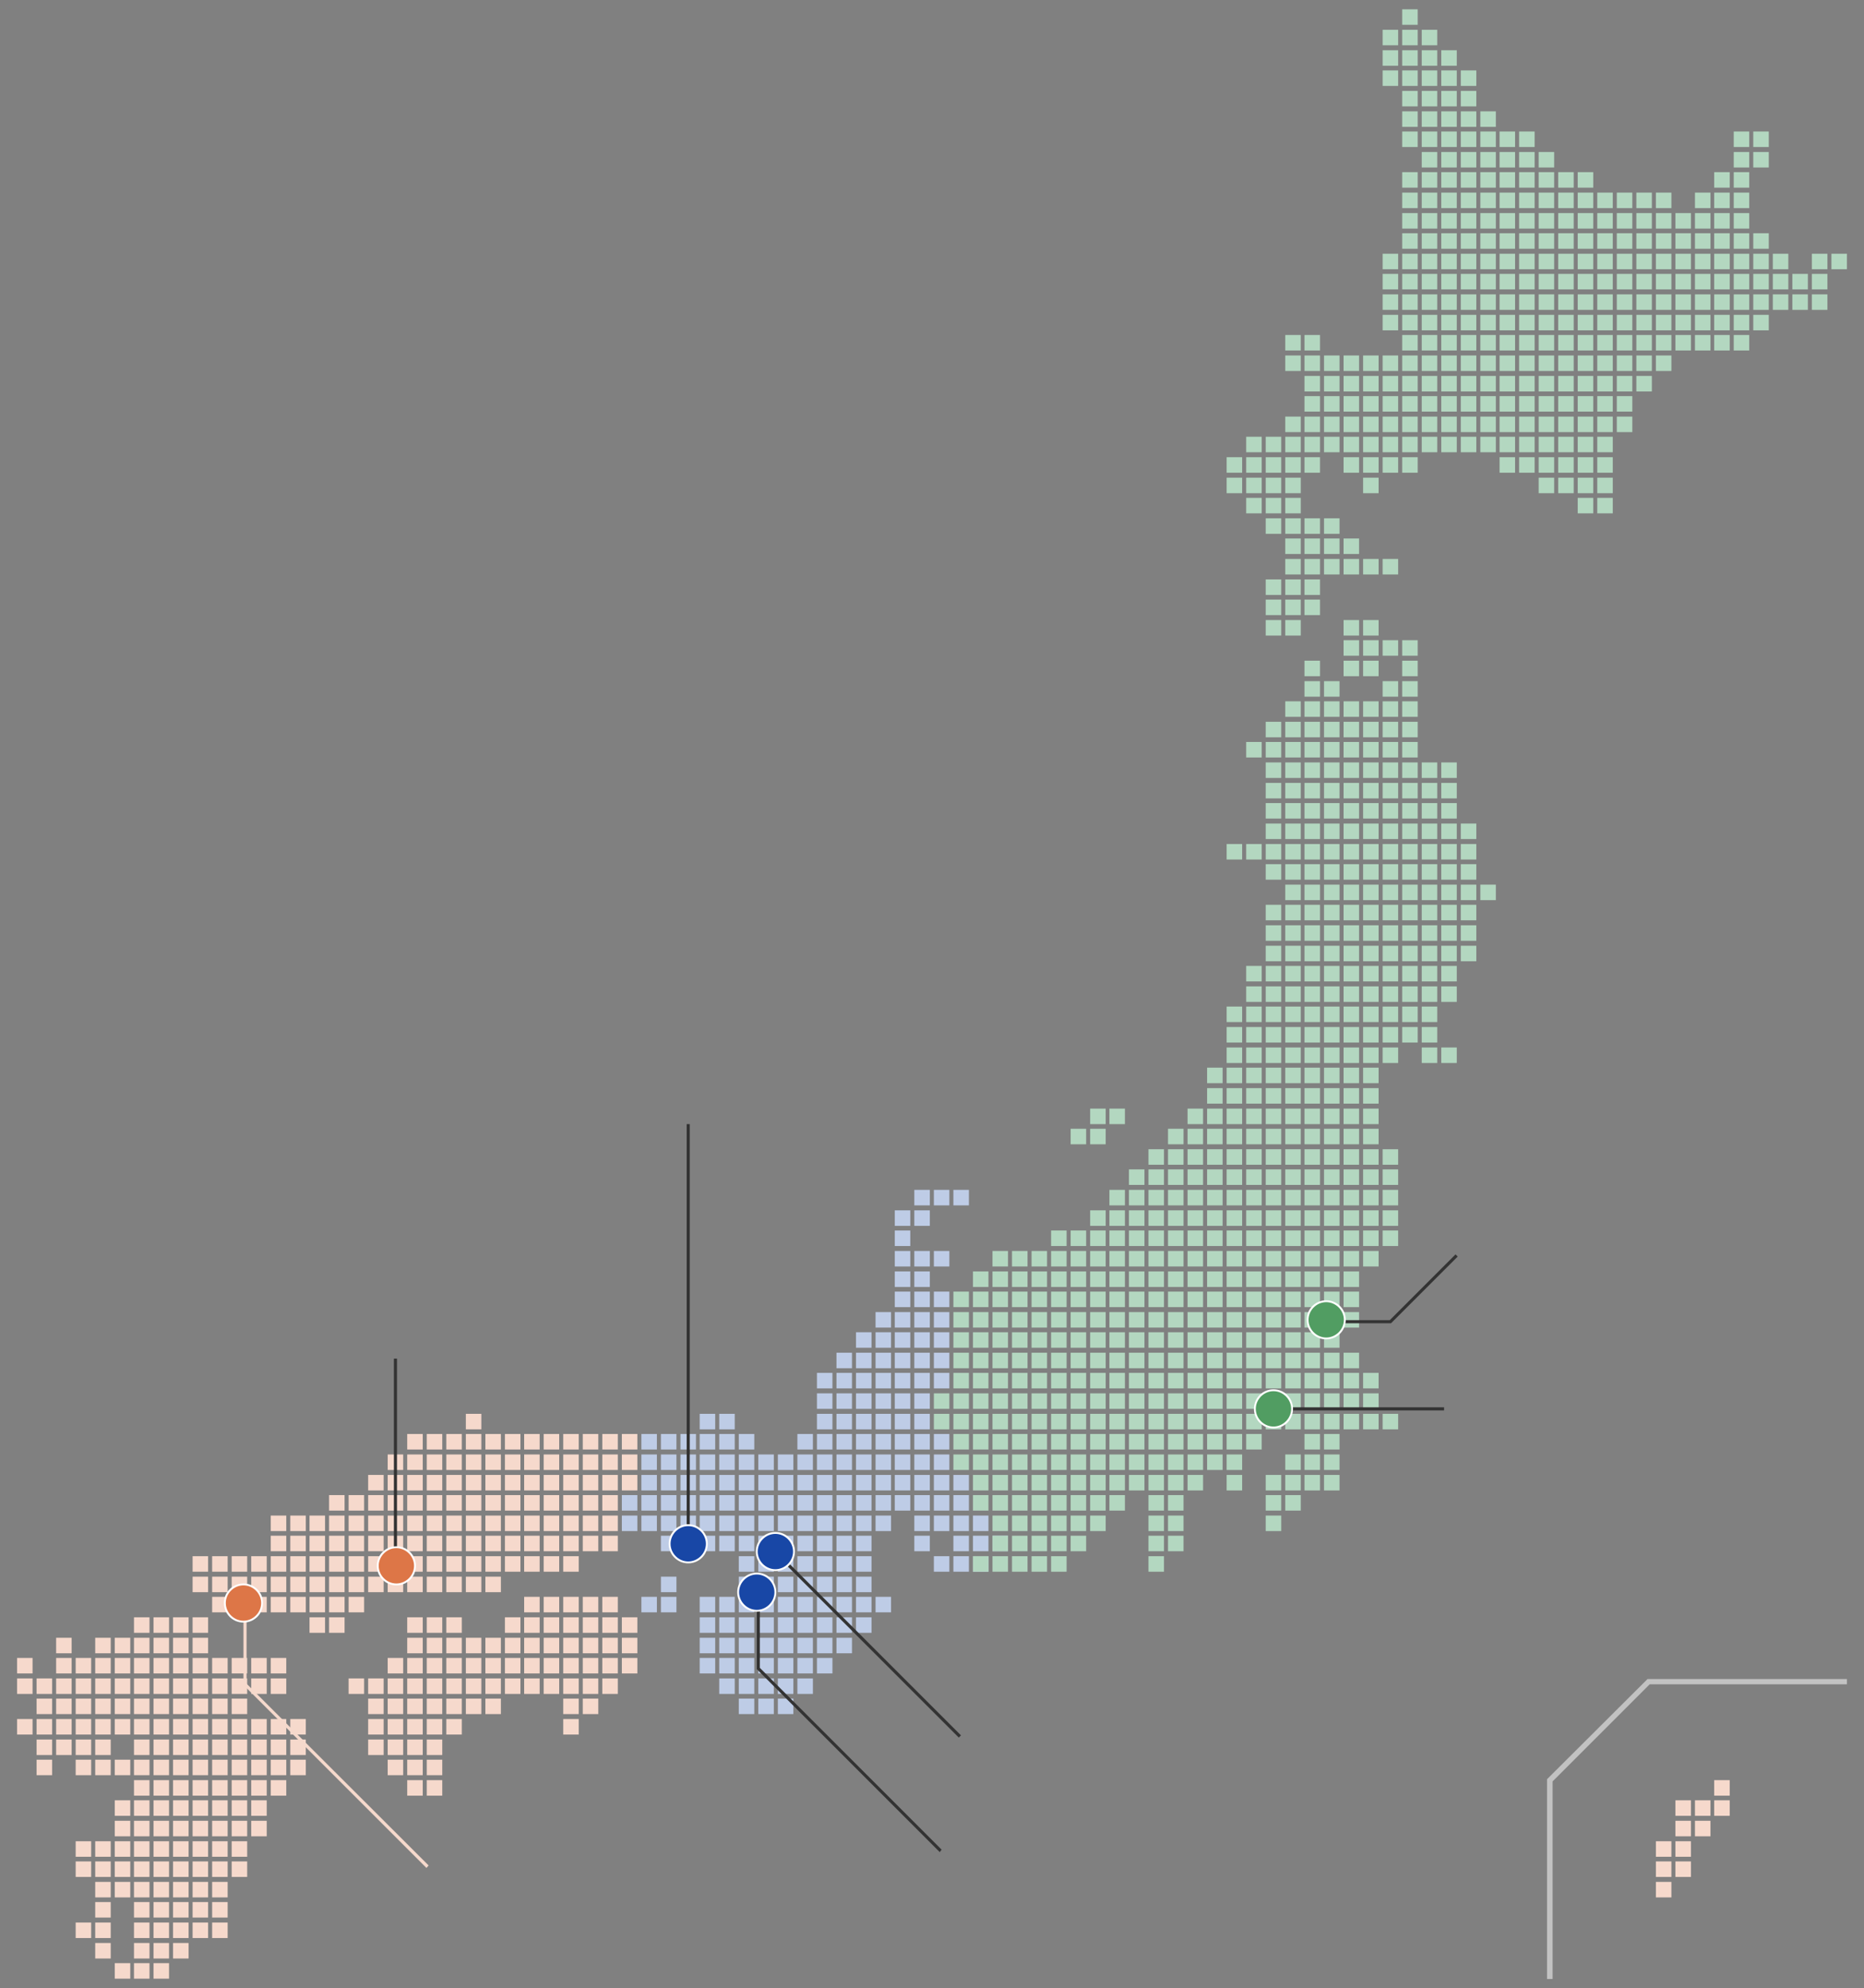 <?xml version="1.0" encoding="utf-8"?>
<!-- Generator: Adobe Illustrator 27.9.6, SVG Export Plug-In . SVG Version: 9.03 Build 54986)  -->
<!DOCTYPE svg PUBLIC "-//W3C//DTD SVG 1.1//EN" "http://www.w3.org/Graphics/SVG/1.1/DTD/svg11.dtd">
<svg version="1.1"
	 id="uuid-e79508b9-5ed4-461f-a48c-8c4fd9b8ee5d" xmlns:x="http://ns.adobe.com/Extensibility/1.0/" xmlns:i="http://ns.adobe.com/AdobeIllustrator/10.0/" xmlns:graph="http://ns.adobe.com/Graphs/1.0/"
	 xmlns="http://www.w3.org/2000/svg" xmlns:xlink="http://www.w3.org/1999/xlink" x="0px" y="0px" viewBox="0 0 601 641"
	 style="enable-background:new 0 0 601 641;" xml:space="preserve">
<rect x="0" y="0" width="601" height="641" fill="#808080" stroke="none"/>
<style type="text/css">
	.st0{fill:#B3D7C0;}
	.st1{fill:#BECCE6;}
	.st2{fill:#F6D9CC;}
	.st3{fill:#C2C2C2;}
	.st4{fill:#333333;}
	.st5{fill:#1847A6;}
	.st6{fill:#FFFFFF;}
	.st7{fill:#519D62;}
	.st8{fill:#DD7647;}
</style>
<rect x="452.1" y="3" class="st0" width="5" height="5"/>
<rect x="445.8" y="81.8" class="st0" width="5" height="5"/>
<rect x="452.1" y="81.8" class="st0" width="5" height="5"/>
<rect x="458.4" y="81.8" class="st0" width="5" height="5"/>
<rect x="464.7" y="81.8" class="st0" width="5" height="5"/>
<rect x="471" y="81.8" class="st0" width="5" height="5"/>
<rect x="477.3" y="81.8" class="st0" width="5" height="5"/>
<rect x="483.5" y="81.8" class="st0" width="5" height="5"/>
<rect x="489.8" y="81.8" class="st0" width="5" height="5"/>
<rect x="496.1" y="81.8" class="st0" width="5" height="5"/>
<rect x="502.4" y="81.8" class="st0" width="5" height="5"/>
<rect x="508.7" y="81.8" class="st0" width="5" height="5"/>
<rect x="515" y="81.8" class="st0" width="5" height="5"/>
<rect x="521.3" y="81.8" class="st0" width="5" height="5"/>
<rect x="527.6" y="81.8" class="st0" width="5" height="5"/>
<rect x="533.9" y="81.8" class="st0" width="5" height="5"/>
<rect x="540.2" y="81.8" class="st0" width="5" height="5"/>
<rect x="546.5" y="81.8" class="st0" width="5" height="5"/>
<rect x="552.7" y="81.8" class="st0" width="5" height="5"/>
<rect x="559" y="81.8" class="st0" width="5" height="5"/>
<rect x="565.3" y="81.8" class="st0" width="5" height="5"/>
<rect x="571.6" y="81.8" class="st0" width="5" height="5"/>
<rect x="584.2" y="81.8" class="st0" width="5" height="5"/>
<rect x="590.5" y="81.8" class="st0" width="5" height="5"/>
<rect x="445.8" y="9.6" class="st0" width="5" height="5"/>
<rect x="452.1" y="9.6" class="st0" width="5" height="5"/>
<rect x="458.4" y="9.6" class="st0" width="5" height="5"/>
<rect x="445.8" y="94.9" class="st0" width="5" height="5"/>
<rect x="452.1" y="94.9" class="st0" width="5" height="5"/>
<rect x="458.4" y="94.9" class="st0" width="5" height="5"/>
<rect x="464.7" y="94.9" class="st0" width="5" height="5"/>
<rect x="471" y="94.9" class="st0" width="5" height="5"/>
<rect x="477.3" y="94.9" class="st0" width="5" height="5"/>
<rect x="483.5" y="94.9" class="st0" width="5" height="5"/>
<rect x="489.8" y="94.9" class="st0" width="5" height="5"/>
<rect x="496.1" y="94.9" class="st0" width="5" height="5"/>
<rect x="502.4" y="94.9" class="st0" width="5" height="5"/>
<rect x="508.7" y="94.9" class="st0" width="5" height="5"/>
<rect x="515" y="94.9" class="st0" width="5" height="5"/>
<rect x="521.3" y="94.9" class="st0" width="5" height="5"/>
<rect x="527.6" y="94.9" class="st0" width="5" height="5"/>
<rect x="533.9" y="94.9" class="st0" width="5" height="5"/>
<rect x="540.2" y="94.9" class="st0" width="5" height="5"/>
<rect x="546.5" y="94.9" class="st0" width="5" height="5"/>
<rect x="552.7" y="94.9" class="st0" width="5" height="5"/>
<rect x="559" y="94.9" class="st0" width="5" height="5"/>
<rect x="565.3" y="94.9" class="st0" width="5" height="5"/>
<rect x="571.6" y="94.9" class="st0" width="5" height="5"/>
<rect x="577.9" y="94.9" class="st0" width="5" height="5"/>
<rect x="584.2" y="94.9" class="st0" width="5" height="5"/>
<rect x="414.4" y="134.3" class="st0" width="5" height="5"/>
<rect x="420.6" y="134.3" class="st0" width="5" height="5"/>
<rect x="426.9" y="134.3" class="st0" width="5" height="5"/>
<rect x="433.2" y="134.3" class="st0" width="5" height="5"/>
<rect x="439.5" y="134.3" class="st0" width="5" height="5"/>
<rect x="445.8" y="134.3" class="st0" width="5" height="5"/>
<rect x="452.1" y="134.3" class="st0" width="5" height="5"/>
<rect x="458.4" y="134.3" class="st0" width="5" height="5"/>
<rect x="464.7" y="134.3" class="st0" width="5" height="5"/>
<rect x="471" y="134.3" class="st0" width="5" height="5"/>
<rect x="477.3" y="134.3" class="st0" width="5" height="5"/>
<rect x="483.5" y="134.3" class="st0" width="5" height="5"/>
<rect x="489.8" y="134.3" class="st0" width="5" height="5"/>
<rect x="496.1" y="134.3" class="st0" width="5" height="5"/>
<rect x="502.4" y="134.3" class="st0" width="5" height="5"/>
<rect x="508.7" y="134.3" class="st0" width="5" height="5"/>
<rect x="515" y="134.3" class="st0" width="5" height="5"/>
<rect x="521.3" y="134.3" class="st0" width="5" height="5"/>
<rect x="452.1" y="55.5" class="st0" width="5" height="5"/>
<rect x="458.4" y="55.5" class="st0" width="5" height="5"/>
<rect x="464.7" y="55.5" class="st0" width="5" height="5"/>
<rect x="471" y="55.5" class="st0" width="5" height="5"/>
<rect x="477.3" y="55.5" class="st0" width="5" height="5"/>
<rect x="483.5" y="55.5" class="st0" width="5" height="5"/>
<rect x="489.8" y="55.5" class="st0" width="5" height="5"/>
<rect x="496.1" y="55.5" class="st0" width="5" height="5"/>
<rect x="502.4" y="55.5" class="st0" width="5" height="5"/>
<rect x="508.7" y="55.5" class="st0" width="5" height="5"/>
<rect x="552.7" y="55.5" class="st0" width="5" height="5"/>
<rect x="559" y="55.5" class="st0" width="5" height="5"/>
<rect x="395.5" y="154" class="st0" width="5" height="5"/>
<rect x="401.8" y="154" class="st0" width="5" height="5"/>
<rect x="408.1" y="154" class="st0" width="5" height="5"/>
<rect x="414.4" y="154" class="st0" width="5" height="5"/>
<rect x="439.5" y="154" class="st0" width="5" height="5"/>
<rect x="496.1" y="154" class="st0" width="5" height="5"/>
<rect x="502.4" y="154" class="st0" width="5" height="5"/>
<rect x="508.7" y="154" class="st0" width="5" height="5"/>
<rect x="515" y="154" class="st0" width="5" height="5"/>
<rect x="408.1" y="167.1" class="st0" width="5" height="5"/>
<rect x="414.4" y="167.1" class="st0" width="5" height="5"/>
<rect x="420.6" y="167.1" class="st0" width="5" height="5"/>
<rect x="426.9" y="167.1" class="st0" width="5" height="5"/>
<rect x="414.4" y="180.2" class="st0" width="5" height="5"/>
<rect x="420.6" y="180.2" class="st0" width="5" height="5"/>
<rect x="426.9" y="180.2" class="st0" width="5" height="5"/>
<rect x="433.2" y="180.2" class="st0" width="5" height="5"/>
<rect x="439.5" y="180.2" class="st0" width="5" height="5"/>
<rect x="445.8" y="180.2" class="st0" width="5" height="5"/>
<rect x="433.2" y="206.4" class="st0" width="5" height="5"/>
<rect x="439.5" y="206.4" class="st0" width="5" height="5"/>
<rect x="445.8" y="206.4" class="st0" width="5" height="5"/>
<rect x="452.1" y="206.4" class="st0" width="5" height="5"/>
<rect x="408.1" y="193.3" class="st0" width="5" height="5"/>
<rect x="414.4" y="193.3" class="st0" width="5" height="5"/>
<rect x="420.6" y="193.3" class="st0" width="5" height="5"/>
<rect x="420.6" y="219.6" class="st0" width="5" height="5"/>
<rect x="426.9" y="219.6" class="st0" width="5" height="5"/>
<rect x="445.8" y="219.6" class="st0" width="5" height="5"/>
<rect x="452.1" y="219.6" class="st0" width="5" height="5"/>
<rect x="408.1" y="232.7" class="st0" width="5" height="5"/>
<rect x="414.4" y="232.7" class="st0" width="5" height="5"/>
<rect x="420.6" y="232.7" class="st0" width="5" height="5"/>
<rect x="426.9" y="232.7" class="st0" width="5" height="5"/>
<rect x="433.2" y="232.7" class="st0" width="5" height="5"/>
<rect x="439.5" y="232.7" class="st0" width="5" height="5"/>
<rect x="445.8" y="232.7" class="st0" width="5" height="5"/>
<rect x="452.1" y="232.7" class="st0" width="5" height="5"/>
<rect x="408.1" y="278.6" class="st0" width="5" height="5"/>
<rect x="414.4" y="278.6" class="st0" width="5" height="5"/>
<rect x="420.6" y="278.6" class="st0" width="5" height="5"/>
<rect x="426.9" y="278.6" class="st0" width="5" height="5"/>
<rect x="433.2" y="278.6" class="st0" width="5" height="5"/>
<rect x="439.5" y="278.6" class="st0" width="5" height="5"/>
<rect x="445.8" y="278.6" class="st0" width="5" height="5"/>
<rect x="452.1" y="278.6" class="st0" width="5" height="5"/>
<rect x="458.4" y="278.6" class="st0" width="5" height="5"/>
<rect x="464.7" y="278.6" class="st0" width="5" height="5"/>
<rect x="471" y="278.6" class="st0" width="5" height="5"/>
<rect x="408.1" y="252.4" class="st0" width="5" height="5"/>
<rect x="414.4" y="252.4" class="st0" width="5" height="5"/>
<rect x="420.6" y="252.4" class="st0" width="5" height="5"/>
<rect x="426.9" y="252.4" class="st0" width="5" height="5"/>
<rect x="433.2" y="252.4" class="st0" width="5" height="5"/>
<rect x="439.5" y="252.4" class="st0" width="5" height="5"/>
<rect x="445.8" y="252.4" class="st0" width="5" height="5"/>
<rect x="452.1" y="252.4" class="st0" width="5" height="5"/>
<rect x="458.4" y="252.4" class="st0" width="5" height="5"/>
<rect x="464.7" y="252.4" class="st0" width="5" height="5"/>
<rect x="408.1" y="304.9" class="st0" width="5" height="5"/>
<rect x="414.4" y="304.9" class="st0" width="5" height="5"/>
<rect x="420.6" y="304.9" class="st0" width="5" height="5"/>
<rect x="426.9" y="304.9" class="st0" width="5" height="5"/>
<rect x="433.2" y="304.9" class="st0" width="5" height="5"/>
<rect x="439.5" y="304.9" class="st0" width="5" height="5"/>
<rect x="445.8" y="304.9" class="st0" width="5" height="5"/>
<rect x="452.1" y="304.9" class="st0" width="5" height="5"/>
<rect x="458.4" y="304.9" class="st0" width="5" height="5"/>
<rect x="464.7" y="304.9" class="st0" width="5" height="5"/>
<rect x="471" y="304.9" class="st0" width="5" height="5"/>
<rect x="395.5" y="331.1" class="st0" width="5" height="5"/>
<rect x="401.8" y="331.1" class="st0" width="5" height="5"/>
<rect x="408.1" y="331.1" class="st0" width="5" height="5"/>
<rect x="414.4" y="331.1" class="st0" width="5" height="5"/>
<rect x="420.6" y="331.1" class="st0" width="5" height="5"/>
<rect x="426.9" y="331.1" class="st0" width="5" height="5"/>
<rect x="433.2" y="331.1" class="st0" width="5" height="5"/>
<rect x="439.5" y="331.1" class="st0" width="5" height="5"/>
<rect x="445.8" y="331.1" class="st0" width="5" height="5"/>
<rect x="452.1" y="331.1" class="st0" width="5" height="5"/>
<rect x="458.4" y="331.1" class="st0" width="5" height="5"/>
<rect x="294.8" y="383.6" class="st1" width="5" height="5"/>
<rect x="301.1" y="383.6" class="st1" width="5" height="5"/>
<rect x="307.4" y="383.6" class="st1" width="5" height="5"/>
<rect x="357.7" y="383.6" class="st0" width="5" height="5"/>
<rect x="364" y="383.6" class="st0" width="5" height="5"/>
<rect x="370.3" y="383.6" class="st0" width="5" height="5"/>
<rect x="376.6" y="383.6" class="st0" width="5" height="5"/>
<rect x="382.9" y="383.6" class="st0" width="5" height="5"/>
<rect x="389.2" y="383.6" class="st0" width="5" height="5"/>
<rect x="395.5" y="383.6" class="st0" width="5" height="5"/>
<rect x="401.8" y="383.6" class="st0" width="5" height="5"/>
<rect x="408.1" y="383.6" class="st0" width="5" height="5"/>
<rect x="414.4" y="383.6" class="st0" width="5" height="5"/>
<rect x="420.6" y="383.6" class="st0" width="5" height="5"/>
<rect x="426.9" y="383.6" class="st0" width="5" height="5"/>
<rect x="433.2" y="383.6" class="st0" width="5" height="5"/>
<rect x="439.5" y="383.6" class="st0" width="5" height="5"/>
<rect x="445.8" y="383.6" class="st0" width="5" height="5"/>
<rect x="351.5" y="357.4" class="st0" width="5" height="5"/>
<rect x="357.7" y="357.4" class="st0" width="5" height="5"/>
<rect x="382.9" y="357.4" class="st0" width="5" height="5"/>
<rect x="389.2" y="357.4" class="st0" width="5" height="5"/>
<rect x="395.5" y="357.4" class="st0" width="5" height="5"/>
<rect x="401.8" y="357.4" class="st0" width="5" height="5"/>
<rect x="408.1" y="357.4" class="st0" width="5" height="5"/>
<rect x="414.4" y="357.4" class="st0" width="5" height="5"/>
<rect x="420.6" y="357.4" class="st0" width="5" height="5"/>
<rect x="426.9" y="357.4" class="st0" width="5" height="5"/>
<rect x="433.2" y="357.4" class="st0" width="5" height="5"/>
<rect x="439.5" y="357.4" class="st0" width="5" height="5"/>
<rect x="288.5" y="409.9" class="st1" width="5" height="5"/>
<rect x="294.8" y="409.9" class="st1" width="5" height="5"/>
<rect x="313.7" y="409.9" class="st0" width="5" height="5"/>
<rect x="320" y="409.9" class="st0" width="5" height="5"/>
<rect x="326.3" y="409.9" class="st0" width="5" height="5"/>
<rect x="332.6" y="409.9" class="st0" width="5" height="5"/>
<rect x="338.9" y="409.9" class="st0" width="5" height="5"/>
<rect x="345.2" y="409.9" class="st0" width="5" height="5"/>
<rect x="351.5" y="409.9" class="st0" width="5" height="5"/>
<rect x="357.7" y="409.9" class="st0" width="5" height="5"/>
<rect x="364" y="409.9" class="st0" width="5" height="5"/>
<rect x="370.3" y="409.9" class="st0" width="5" height="5"/>
<rect x="376.6" y="409.9" class="st0" width="5" height="5"/>
<rect x="382.9" y="409.9" class="st0" width="5" height="5"/>
<rect x="389.2" y="409.9" class="st0" width="5" height="5"/>
<rect x="395.5" y="409.9" class="st0" width="5" height="5"/>
<rect x="401.8" y="409.9" class="st0" width="5" height="5"/>
<rect x="408.1" y="409.9" class="st0" width="5" height="5"/>
<rect x="414.4" y="409.9" class="st0" width="5" height="5"/>
<rect x="420.6" y="409.9" class="st0" width="5" height="5"/>
<rect x="426.9" y="409.9" class="st0" width="5" height="5"/>
<rect x="433.2" y="409.9" class="st0" width="5" height="5"/>
<rect x="269.7" y="436.1" class="st1" width="5" height="5"/>
<rect x="276" y="436.1" class="st1" width="5" height="5"/>
<rect x="282.3" y="436.1" class="st1" width="5" height="5"/>
<rect x="288.5" y="436.1" class="st1" width="5" height="5"/>
<rect x="294.8" y="436.1" class="st1" width="5" height="5"/>
<rect x="301.1" y="436.1" class="st1" width="5" height="5"/>
<rect x="307.4" y="436.1" class="st0" width="5" height="5"/>
<rect x="313.7" y="436.1" class="st0" width="5" height="5"/>
<rect x="320" y="436.1" class="st0" width="5" height="5"/>
<rect x="326.3" y="436.1" class="st0" width="5" height="5"/>
<rect x="332.6" y="436.1" class="st0" width="5" height="5"/>
<rect x="338.9" y="436.1" class="st0" width="5" height="5"/>
<rect x="345.2" y="436.1" class="st0" width="5" height="5"/>
<rect x="351.5" y="436.1" class="st0" width="5" height="5"/>
<rect x="357.7" y="436.1" class="st0" width="5" height="5"/>
<rect x="364" y="436.1" class="st0" width="5" height="5"/>
<rect x="370.3" y="436.1" class="st0" width="5" height="5"/>
<rect x="376.6" y="436.1" class="st0" width="5" height="5"/>
<rect x="382.9" y="436.1" class="st0" width="5" height="5"/>
<rect x="389.2" y="436.1" class="st0" width="5" height="5"/>
<rect x="395.5" y="436.1" class="st0" width="5" height="5"/>
<rect x="401.8" y="436.1" class="st0" width="5" height="5"/>
<rect x="408.1" y="436.1" class="st0" width="5" height="5"/>
<rect x="414.4" y="436.1" class="st0" width="5" height="5"/>
<rect x="420.6" y="436.1" class="st0" width="5" height="5"/>
<rect x="426.9" y="436.1" class="st0" width="5" height="5"/>
<rect x="433.2" y="436.1" class="st0" width="5" height="5"/>
<rect x="118.7" y="475.5" class="st2" width="5" height="5"/>
<rect x="125" y="475.5" class="st2" width="5" height="5"/>
<rect x="131.3" y="475.5" class="st2" width="5" height="5"/>
<rect x="137.6" y="475.5" class="st2" width="5" height="5"/>
<rect x="143.9" y="475.5" class="st2" width="5" height="5"/>
<rect x="150.2" y="475.5" class="st2" width="5" height="5"/>
<rect x="156.5" y="475.5" class="st2" width="5" height="5"/>
<rect x="162.8" y="475.5" class="st2" width="5" height="5"/>
<rect x="169" y="475.5" class="st2" width="5" height="5"/>
<rect x="175.3" y="475.5" class="st2" width="5" height="5"/>
<rect x="181.6" y="475.5" class="st2" width="5" height="5"/>
<rect x="187.9" y="475.5" class="st2" width="5" height="5"/>
<rect x="194.2" y="475.5" class="st2" width="5" height="5"/>
<rect x="200.5" y="475.5" class="st2" width="5" height="5"/>
<rect x="206.8" y="475.5" class="st1" width="5" height="5"/>
<rect x="213.1" y="475.5" class="st1" width="5" height="5"/>
<rect x="219.4" y="475.5" class="st1" width="5" height="5"/>
<rect x="225.6" y="475.5" class="st1" width="5" height="5"/>
<rect x="231.9" y="475.5" class="st1" width="5" height="5"/>
<rect x="238.2" y="475.5" class="st1" width="5" height="5"/>
<rect x="244.5" y="475.5" class="st1" width="5" height="5"/>
<rect x="250.8" y="475.5" class="st1" width="5" height="5"/>
<rect x="257.1" y="475.5" class="st1" width="5" height="5"/>
<rect x="263.4" y="475.5" class="st1" width="5" height="5"/>
<rect x="269.7" y="475.5" class="st1" width="5" height="5"/>
<rect x="276" y="475.5" class="st1" width="5" height="5"/>
<rect x="282.3" y="475.5" class="st1" width="5" height="5"/>
<rect x="288.5" y="475.5" class="st1" width="5" height="5"/>
<rect x="294.8" y="475.5" class="st1" width="5" height="5"/>
<rect x="301.1" y="475.5" class="st1" width="5" height="5"/>
<rect x="307.4" y="475.5" class="st1" width="5" height="5"/>
<rect x="313.7" y="475.5" class="st0" width="5" height="5"/>
<rect x="320" y="475.5" class="st0" width="5" height="5"/>
<rect x="326.3" y="475.5" class="st0" width="5" height="5"/>
<rect x="332.6" y="475.5" class="st0" width="5" height="5"/>
<rect x="338.9" y="475.5" class="st0" width="5" height="5"/>
<rect x="345.2" y="475.5" class="st0" width="5" height="5"/>
<rect x="351.5" y="475.5" class="st0" width="5" height="5"/>
<rect x="357.7" y="475.5" class="st0" width="5" height="5"/>
<rect x="364" y="475.5" class="st0" width="5" height="5"/>
<rect x="370.3" y="475.5" class="st0" width="5" height="5"/>
<rect x="376.6" y="475.5" class="st0" width="5" height="5"/>
<rect x="382.9" y="475.5" class="st0" width="5" height="5"/>
<rect x="395.5" y="475.5" class="st0" width="5" height="5"/>
<rect x="408.1" y="475.5" class="st0" width="5" height="5"/>
<rect x="414.4" y="475.5" class="st0" width="5" height="5"/>
<rect x="420.6" y="475.5" class="st0" width="5" height="5"/>
<rect x="426.9" y="475.5" class="st0" width="5" height="5"/>
<rect x="131.3" y="462.3" class="st2" width="5" height="5"/>
<rect x="137.6" y="462.3" class="st2" width="5" height="5"/>
<rect x="143.9" y="462.3" class="st2" width="5" height="5"/>
<rect x="150.2" y="462.3" class="st2" width="5" height="5"/>
<rect x="156.5" y="462.3" class="st2" width="5" height="5"/>
<rect x="162.8" y="462.3" class="st2" width="5" height="5"/>
<rect x="169" y="462.3" class="st2" width="5" height="5"/>
<rect x="175.3" y="462.3" class="st2" width="5" height="5"/>
<rect x="181.6" y="462.3" class="st2" width="5" height="5"/>
<rect x="187.9" y="462.3" class="st2" width="5" height="5"/>
<rect x="194.2" y="462.3" class="st2" width="5" height="5"/>
<rect x="200.5" y="462.3" class="st2" width="5" height="5"/>
<rect x="206.8" y="462.3" class="st1" width="5" height="5"/>
<rect x="213.1" y="462.3" class="st1" width="5" height="5"/>
<rect x="219.4" y="462.3" class="st1" width="5" height="5"/>
<rect x="225.6" y="462.3" class="st1" width="5" height="5"/>
<rect x="231.9" y="462.3" class="st1" width="5" height="5"/>
<rect x="238.2" y="462.3" class="st1" width="5" height="5"/>
<rect x="257.1" y="462.3" class="st1" width="5" height="5"/>
<rect x="263.4" y="462.3" class="st1" width="5" height="5"/>
<rect x="269.7" y="462.3" class="st1" width="5" height="5"/>
<rect x="276" y="462.3" class="st1" width="5" height="5"/>
<rect x="282.3" y="462.3" class="st1" width="5" height="5"/>
<rect x="288.5" y="462.3" class="st1" width="5" height="5"/>
<rect x="294.8" y="462.3" class="st1" width="5" height="5"/>
<rect x="301.1" y="462.3" class="st1" width="5" height="5"/>
<rect x="307.4" y="462.3" class="st0" width="5" height="5"/>
<rect x="313.7" y="462.3" class="st0" width="5" height="5"/>
<rect x="320" y="462.3" class="st0" width="5" height="5"/>
<rect x="326.3" y="462.3" class="st0" width="5" height="5"/>
<rect x="332.6" y="462.3" class="st0" width="5" height="5"/>
<rect x="338.9" y="462.3" class="st0" width="5" height="5"/>
<rect x="345.2" y="462.3" class="st0" width="5" height="5"/>
<rect x="351.5" y="462.3" class="st0" width="5" height="5"/>
<rect x="357.7" y="462.3" class="st0" width="5" height="5"/>
<rect x="364" y="462.3" class="st0" width="5" height="5"/>
<rect x="370.3" y="462.3" class="st0" width="5" height="5"/>
<rect x="376.6" y="462.3" class="st0" width="5" height="5"/>
<rect x="382.9" y="462.3" class="st0" width="5" height="5"/>
<rect x="389.2" y="462.3" class="st0" width="5" height="5"/>
<rect x="395.5" y="462.3" class="st0" width="5" height="5"/>
<rect x="401.8" y="462.3" class="st0" width="5" height="5"/>
<rect x="420.6" y="462.3" class="st0" width="5" height="5"/>
<rect x="426.9" y="462.3" class="st0" width="5" height="5"/>
<rect x="87.3" y="488.6" class="st2" width="5" height="5"/>
<rect x="93.6" y="488.6" class="st2" width="5" height="5"/>
<rect x="99.8" y="488.6" class="st2" width="5" height="5"/>
<rect x="106.1" y="488.6" class="st2" width="5" height="5"/>
<rect x="112.4" y="488.6" class="st2" width="5" height="5"/>
<rect x="118.7" y="488.6" class="st2" width="5" height="5"/>
<rect x="125" y="488.6" class="st2" width="5" height="5"/>
<rect x="131.3" y="488.6" class="st2" width="5" height="5"/>
<rect x="137.6" y="488.6" class="st2" width="5" height="5"/>
<rect x="143.9" y="488.6" class="st2" width="5" height="5"/>
<rect x="150.2" y="488.6" class="st2" width="5" height="5"/>
<rect x="156.5" y="488.6" class="st2" width="5" height="5"/>
<rect x="162.8" y="488.6" class="st2" width="5" height="5"/>
<rect x="169" y="488.6" class="st2" width="5" height="5"/>
<rect x="175.3" y="488.6" class="st2" width="5" height="5"/>
<rect x="181.6" y="488.6" class="st2" width="5" height="5"/>
<rect x="187.9" y="488.6" class="st2" width="5" height="5"/>
<rect x="194.2" y="488.6" class="st2" width="5" height="5"/>
<rect x="200.5" y="488.6" class="st1" width="5" height="5"/>
<rect x="206.8" y="488.6" class="st1" width="5" height="5"/>
<rect x="213.1" y="488.6" class="st1" width="5" height="5"/>
<rect x="219.4" y="488.6" class="st1" width="5" height="5"/>
<rect x="225.6" y="488.6" class="st1" width="5" height="5"/>
<rect x="231.9" y="488.6" class="st1" width="5" height="5"/>
<rect x="238.2" y="488.6" class="st1" width="5" height="5"/>
<rect x="244.5" y="488.6" class="st1" width="5" height="5"/>
<rect x="250.8" y="488.6" class="st1" width="5" height="5"/>
<rect x="257.1" y="488.6" class="st1" width="5" height="5"/>
<rect x="263.4" y="488.6" class="st1" width="5" height="5"/>
<rect x="269.7" y="488.6" class="st1" width="5" height="5"/>
<rect x="276" y="488.6" class="st1" width="5" height="5"/>
<rect x="282.3" y="488.6" class="st1" width="5" height="5"/>
<rect x="294.8" y="488.6" class="st1" width="5" height="5"/>
<rect x="301.1" y="488.6" class="st1" width="5" height="5"/>
<rect x="307.4" y="488.6" class="st1" width="5" height="5"/>
<rect x="313.7" y="488.6" class="st1" width="5" height="5"/>
<rect x="320" y="488.6" class="st0" width="5" height="5"/>
<rect x="326.3" y="488.6" class="st0" width="5" height="5"/>
<rect x="332.6" y="488.6" class="st0" width="5" height="5"/>
<rect x="338.9" y="488.6" class="st0" width="5" height="5"/>
<rect x="345.2" y="488.6" class="st0" width="5" height="5"/>
<rect x="351.5" y="488.6" class="st0" width="5" height="5"/>
<rect x="370.3" y="488.6" class="st0" width="5" height="5"/>
<rect x="376.6" y="488.6" class="st0" width="5" height="5"/>
<rect x="408.1" y="488.6" class="st0" width="5" height="5"/>
<rect x="62.1" y="501.7" class="st2" width="5" height="5"/>
<rect x="68.4" y="501.7" class="st2" width="5" height="5"/>
<rect x="74.7" y="501.7" class="st2" width="5" height="5"/>
<rect x="81" y="501.7" class="st2" width="5" height="5"/>
<rect x="87.3" y="501.7" class="st2" width="5" height="5"/>
<rect x="93.6" y="501.7" class="st2" width="5" height="5"/>
<rect x="99.8" y="501.7" class="st2" width="5" height="5"/>
<rect x="106.1" y="501.7" class="st2" width="5" height="5"/>
<rect x="112.4" y="501.7" class="st2" width="5" height="5"/>
<rect x="118.7" y="501.7" class="st2" width="5" height="5"/>
<rect x="125" y="501.7" class="st2" width="5" height="5"/>
<rect x="131.3" y="501.7" class="st2" width="5" height="5"/>
<rect x="137.6" y="501.7" class="st2" width="5" height="5"/>
<rect x="143.9" y="501.7" class="st2" width="5" height="5"/>
<rect x="150.2" y="501.7" class="st2" width="5" height="5"/>
<rect x="156.5" y="501.7" class="st2" width="5" height="5"/>
<rect x="162.8" y="501.7" class="st2" width="5" height="5"/>
<rect x="169" y="501.7" class="st2" width="5" height="5"/>
<rect x="175.3" y="501.7" class="st2" width="5" height="5"/>
<rect x="181.6" y="501.7" class="st2" width="5" height="5"/>
<rect x="238.2" y="501.7" class="st1" width="5" height="5"/>
<rect x="244.5" y="501.7" class="st1" width="5" height="5"/>
<rect x="250.8" y="501.7" class="st1" width="5" height="5"/>
<rect x="257.1" y="501.7" class="st1" width="5" height="5"/>
<rect x="263.4" y="501.7" class="st1" width="5" height="5"/>
<rect x="269.7" y="501.7" class="st1" width="5" height="5"/>
<rect x="276" y="501.7" class="st1" width="5" height="5"/>
<rect x="301.1" y="501.7" class="st1" width="5" height="5"/>
<rect x="307.4" y="501.7" class="st1" width="5" height="5"/>
<rect x="313.7" y="501.7" class="st1" width="5" height="5"/>
<rect x="313.7" y="501.7" class="st0" width="5" height="5"/>
<rect x="320" y="501.7" class="st0" width="5" height="5"/>
<rect x="326.3" y="501.7" class="st0" width="5" height="5"/>
<rect x="332.6" y="501.7" class="st0" width="5" height="5"/>
<rect x="338.9" y="501.7" class="st0" width="5" height="5"/>
<rect x="370.3" y="501.7" class="st0" width="5" height="5"/>
<rect x="18.1" y="528" class="st2" width="5" height="5"/>
<rect x="30.7" y="528" class="st2" width="5" height="5"/>
<rect x="37" y="528" class="st2" width="5" height="5"/>
<rect x="43.2" y="528" class="st2" width="5" height="5"/>
<rect x="49.5" y="528" class="st2" width="5" height="5"/>
<rect x="55.8" y="528" class="st2" width="5" height="5"/>
<rect x="62.1" y="528" class="st2" width="5" height="5"/>
<rect x="131.3" y="528" class="st2" width="5" height="5"/>
<rect x="137.6" y="528" class="st2" width="5" height="5"/>
<rect x="143.9" y="528" class="st2" width="5" height="5"/>
<rect x="150.2" y="528" class="st2" width="5" height="5"/>
<rect x="156.5" y="528" class="st2" width="5" height="5"/>
<rect x="162.8" y="528" class="st2" width="5" height="5"/>
<rect x="169" y="528" class="st2" width="5" height="5"/>
<rect x="175.3" y="528" class="st2" width="5" height="5"/>
<rect x="181.6" y="528" class="st2" width="5" height="5"/>
<rect x="187.9" y="528" class="st2" width="5" height="5"/>
<rect x="194.2" y="528" class="st2" width="5" height="5"/>
<rect x="200.5" y="528" class="st2" width="5" height="5"/>
<rect x="225.6" y="528" class="st1" width="5" height="5"/>
<rect x="231.9" y="528" class="st1" width="5" height="5"/>
<rect x="238.2" y="528" class="st1" width="5" height="5"/>
<rect x="244.5" y="528" class="st1" width="5" height="5"/>
<rect x="250.8" y="528" class="st1" width="5" height="5"/>
<rect x="257.1" y="528" class="st1" width="5" height="5"/>
<rect x="263.4" y="528" class="st1" width="5" height="5"/>
<rect x="269.7" y="528" class="st1" width="5" height="5"/>
<rect x="68.4" y="514.8" class="st2" width="5" height="5"/>
<rect x="74.7" y="514.8" class="st2" width="5" height="5"/>
<rect x="81" y="514.8" class="st2" width="5" height="5"/>
<rect x="87.3" y="514.8" class="st2" width="5" height="5"/>
<rect x="93.6" y="514.8" class="st2" width="5" height="5"/>
<rect x="99.8" y="514.8" class="st2" width="5" height="5"/>
<rect x="106.1" y="514.8" class="st2" width="5" height="5"/>
<rect x="112.4" y="514.8" class="st2" width="5" height="5"/>
<rect x="169" y="514.8" class="st2" width="5" height="5"/>
<rect x="175.3" y="514.8" class="st2" width="5" height="5"/>
<rect x="181.6" y="514.8" class="st2" width="5" height="5"/>
<rect x="187.9" y="514.8" class="st2" width="5" height="5"/>
<rect x="194.2" y="514.8" class="st2" width="5" height="5"/>
<rect x="206.8" y="514.8" class="st1" width="5" height="5"/>
<rect x="213.1" y="514.8" class="st1" width="5" height="5"/>
<rect x="225.6" y="514.8" class="st1" width="5" height="5"/>
<rect x="231.9" y="514.8" class="st1" width="5" height="5"/>
<rect x="238.2" y="514.8" class="st1" width="5" height="5"/>
<rect x="244.5" y="514.8" class="st1" width="5" height="5"/>
<rect x="250.8" y="514.8" class="st1" width="5" height="5"/>
<rect x="257.1" y="514.8" class="st1" width="5" height="5"/>
<rect x="263.4" y="514.8" class="st1" width="5" height="5"/>
<rect x="269.7" y="514.8" class="st1" width="5" height="5"/>
<rect x="276" y="514.8" class="st1" width="5" height="5"/>
<rect x="282.3" y="514.8" class="st1" width="5" height="5"/>
<rect x="5.5" y="541.1" class="st2" width="5" height="5"/>
<rect x="11.8" y="541.1" class="st2" width="5" height="5"/>
<rect x="18.1" y="541.1" class="st2" width="5" height="5"/>
<rect x="24.4" y="541.1" class="st2" width="5" height="5"/>
<rect x="30.7" y="541.1" class="st2" width="5" height="5"/>
<rect x="37" y="541.1" class="st2" width="5" height="5"/>
<rect x="43.2" y="541.1" class="st2" width="5" height="5"/>
<rect x="49.5" y="541.1" class="st2" width="5" height="5"/>
<rect x="55.8" y="541.1" class="st2" width="5" height="5"/>
<rect x="62.1" y="541.1" class="st2" width="5" height="5"/>
<rect x="68.4" y="541.1" class="st2" width="5" height="5"/>
<rect x="74.7" y="541.1" class="st2" width="5" height="5"/>
<rect x="81" y="541.1" class="st2" width="5" height="5"/>
<rect x="87.3" y="541.1" class="st2" width="5" height="5"/>
<rect x="112.4" y="541.1" class="st2" width="5" height="5"/>
<rect x="118.7" y="541.1" class="st2" width="5" height="5"/>
<rect x="125" y="541.1" class="st2" width="5" height="5"/>
<rect x="131.3" y="541.1" class="st2" width="5" height="5"/>
<rect x="137.6" y="541.1" class="st2" width="5" height="5"/>
<rect x="143.9" y="541.1" class="st2" width="5" height="5"/>
<rect x="150.2" y="541.1" class="st2" width="5" height="5"/>
<rect x="156.5" y="541.1" class="st2" width="5" height="5"/>
<rect x="162.8" y="541.1" class="st2" width="5" height="5"/>
<rect x="169" y="541.1" class="st2" width="5" height="5"/>
<rect x="175.3" y="541.1" class="st2" width="5" height="5"/>
<rect x="181.6" y="541.1" class="st2" width="5" height="5"/>
<rect x="187.9" y="541.1" class="st2" width="5" height="5"/>
<rect x="194.2" y="541.1" class="st2" width="5" height="5"/>
<rect x="231.9" y="541.1" class="st1" width="5" height="5"/>
<rect x="238.2" y="541.1" class="st1" width="5" height="5"/>
<rect x="244.5" y="541.1" class="st1" width="5" height="5"/>
<rect x="250.8" y="541.1" class="st1" width="5" height="5"/>
<rect x="257.1" y="541.1" class="st1" width="5" height="5"/>
<rect x="5.5" y="554.2" class="st2" width="5" height="5"/>
<rect x="11.8" y="554.2" class="st2" width="5" height="5"/>
<rect x="18.1" y="554.2" class="st2" width="5" height="5"/>
<rect x="24.4" y="554.2" class="st2" width="5" height="5"/>
<rect x="30.7" y="554.2" class="st2" width="5" height="5"/>
<rect x="37" y="554.2" class="st2" width="5" height="5"/>
<rect x="43.2" y="554.2" class="st2" width="5" height="5"/>
<rect x="49.5" y="554.2" class="st2" width="5" height="5"/>
<rect x="55.8" y="554.2" class="st2" width="5" height="5"/>
<rect x="62.1" y="554.2" class="st2" width="5" height="5"/>
<rect x="68.4" y="554.2" class="st2" width="5" height="5"/>
<rect x="74.7" y="554.2" class="st2" width="5" height="5"/>
<rect x="81" y="554.2" class="st2" width="5" height="5"/>
<rect x="87.3" y="554.2" class="st2" width="5" height="5"/>
<rect x="93.6" y="554.2" class="st2" width="5" height="5"/>
<rect x="118.7" y="554.2" class="st2" width="5" height="5"/>
<rect x="125" y="554.2" class="st2" width="5" height="5"/>
<rect x="131.3" y="554.2" class="st2" width="5" height="5"/>
<rect x="137.6" y="554.2" class="st2" width="5" height="5"/>
<rect x="143.9" y="554.2" class="st2" width="5" height="5"/>
<rect x="181.6" y="554.2" class="st2" width="5" height="5"/>
<rect x="37" y="580.4" class="st2" width="5" height="5"/>
<rect x="43.2" y="580.4" class="st2" width="5" height="5"/>
<rect x="49.5" y="580.4" class="st2" width="5" height="5"/>
<rect x="55.8" y="580.4" class="st2" width="5" height="5"/>
<rect x="62.1" y="580.4" class="st2" width="5" height="5"/>
<rect x="68.4" y="580.4" class="st2" width="5" height="5"/>
<rect x="74.7" y="580.4" class="st2" width="5" height="5"/>
<rect x="81" y="580.4" class="st2" width="5" height="5"/>
<rect x="540.2" y="580.4" class="st2" width="5" height="5"/>
<rect x="546.5" y="580.4" class="st2" width="5" height="5"/>
<rect x="552.7" y="580.4" class="st2" width="5" height="5"/>
<rect x="11.8" y="567.3" class="st2" width="5" height="5"/>
<rect x="24.4" y="567.3" class="st2" width="5" height="5"/>
<rect x="30.7" y="567.3" class="st2" width="5" height="5"/>
<rect x="37" y="567.3" class="st2" width="5" height="5"/>
<rect x="43.2" y="567.3" class="st2" width="5" height="5"/>
<rect x="49.5" y="567.3" class="st2" width="5" height="5"/>
<rect x="55.8" y="567.3" class="st2" width="5" height="5"/>
<rect x="62.1" y="567.3" class="st2" width="5" height="5"/>
<rect x="68.4" y="567.3" class="st2" width="5" height="5"/>
<rect x="74.7" y="567.3" class="st2" width="5" height="5"/>
<rect x="81" y="567.3" class="st2" width="5" height="5"/>
<rect x="87.3" y="567.3" class="st2" width="5" height="5"/>
<rect x="93.6" y="567.3" class="st2" width="5" height="5"/>
<rect x="125" y="567.3" class="st2" width="5" height="5"/>
<rect x="131.3" y="567.3" class="st2" width="5" height="5"/>
<rect x="137.6" y="567.3" class="st2" width="5" height="5"/>
<rect x="24.4" y="593.6" class="st2" width="5" height="5"/>
<rect x="30.7" y="593.6" class="st2" width="5" height="5"/>
<rect x="37" y="593.6" class="st2" width="5" height="5"/>
<rect x="43.2" y="593.6" class="st2" width="5" height="5"/>
<rect x="49.5" y="593.6" class="st2" width="5" height="5"/>
<rect x="55.8" y="593.6" class="st2" width="5" height="5"/>
<rect x="62.1" y="593.6" class="st2" width="5" height="5"/>
<rect x="68.4" y="593.6" class="st2" width="5" height="5"/>
<rect x="74.7" y="593.6" class="st2" width="5" height="5"/>
<rect x="533.9" y="593.6" class="st2" width="5" height="5"/>
<rect x="540.2" y="593.6" class="st2" width="5" height="5"/>
<rect x="414.4" y="173.6" class="st0" width="5" height="5"/>
<rect x="420.6" y="173.6" class="st0" width="5" height="5"/>
<rect x="426.9" y="173.6" class="st0" width="5" height="5"/>
<rect x="433.2" y="173.6" class="st0" width="5" height="5"/>
<rect x="401.8" y="160.5" class="st0" width="5" height="5"/>
<rect x="408.1" y="160.5" class="st0" width="5" height="5"/>
<rect x="414.4" y="160.5" class="st0" width="5" height="5"/>
<rect x="508.7" y="160.5" class="st0" width="5" height="5"/>
<rect x="515" y="160.5" class="st0" width="5" height="5"/>
<rect x="408.1" y="186.8" class="st0" width="5" height="5"/>
<rect x="414.4" y="186.8" class="st0" width="5" height="5"/>
<rect x="420.6" y="186.8" class="st0" width="5" height="5"/>
<rect x="408.1" y="199.9" class="st0" width="5" height="5"/>
<rect x="414.4" y="199.9" class="st0" width="5" height="5"/>
<rect x="433.2" y="199.9" class="st0" width="5" height="5"/>
<rect x="439.5" y="199.9" class="st0" width="5" height="5"/>
<rect x="414.4" y="226.1" class="st0" width="5" height="5"/>
<rect x="420.6" y="226.1" class="st0" width="5" height="5"/>
<rect x="426.9" y="226.1" class="st0" width="5" height="5"/>
<rect x="433.2" y="226.1" class="st0" width="5" height="5"/>
<rect x="439.5" y="226.1" class="st0" width="5" height="5"/>
<rect x="445.8" y="226.1" class="st0" width="5" height="5"/>
<rect x="452.1" y="226.1" class="st0" width="5" height="5"/>
<rect x="420.6" y="213" class="st0" width="5" height="5"/>
<rect x="433.2" y="213" class="st0" width="5" height="5"/>
<rect x="439.5" y="213" class="st0" width="5" height="5"/>
<rect x="452.1" y="213" class="st0" width="5" height="5"/>
<rect x="401.8" y="239.2" class="st0" width="5" height="5"/>
<rect x="408.1" y="239.2" class="st0" width="5" height="5"/>
<rect x="414.4" y="239.2" class="st0" width="5" height="5"/>
<rect x="420.6" y="239.2" class="st0" width="5" height="5"/>
<rect x="426.9" y="239.2" class="st0" width="5" height="5"/>
<rect x="433.2" y="239.2" class="st0" width="5" height="5"/>
<rect x="439.5" y="239.2" class="st0" width="5" height="5"/>
<rect x="445.8" y="239.2" class="st0" width="5" height="5"/>
<rect x="452.1" y="239.2" class="st0" width="5" height="5"/>
<rect x="408.1" y="265.5" class="st0" width="5" height="5"/>
<rect x="414.4" y="265.5" class="st0" width="5" height="5"/>
<rect x="420.6" y="265.5" class="st0" width="5" height="5"/>
<rect x="426.9" y="265.5" class="st0" width="5" height="5"/>
<rect x="433.2" y="265.5" class="st0" width="5" height="5"/>
<rect x="439.5" y="265.5" class="st0" width="5" height="5"/>
<rect x="445.8" y="265.5" class="st0" width="5" height="5"/>
<rect x="452.1" y="265.5" class="st0" width="5" height="5"/>
<rect x="458.4" y="265.5" class="st0" width="5" height="5"/>
<rect x="464.7" y="265.5" class="st0" width="5" height="5"/>
<rect x="471" y="265.5" class="st0" width="5" height="5"/>
<rect x="401.8" y="318" class="st0" width="5" height="5"/>
<rect x="408.1" y="318" class="st0" width="5" height="5"/>
<rect x="414.4" y="318" class="st0" width="5" height="5"/>
<rect x="420.6" y="318" class="st0" width="5" height="5"/>
<rect x="426.9" y="318" class="st0" width="5" height="5"/>
<rect x="433.2" y="318" class="st0" width="5" height="5"/>
<rect x="439.5" y="318" class="st0" width="5" height="5"/>
<rect x="445.8" y="318" class="st0" width="5" height="5"/>
<rect x="452.1" y="318" class="st0" width="5" height="5"/>
<rect x="458.4" y="318" class="st0" width="5" height="5"/>
<rect x="464.7" y="318" class="st0" width="5" height="5"/>
<rect x="408.1" y="291.7" class="st0" width="5" height="5"/>
<rect x="414.4" y="291.7" class="st0" width="5" height="5"/>
<rect x="420.6" y="291.7" class="st0" width="5" height="5"/>
<rect x="426.9" y="291.7" class="st0" width="5" height="5"/>
<rect x="433.2" y="291.7" class="st0" width="5" height="5"/>
<rect x="439.5" y="291.7" class="st0" width="5" height="5"/>
<rect x="445.8" y="291.7" class="st0" width="5" height="5"/>
<rect x="452.1" y="291.7" class="st0" width="5" height="5"/>
<rect x="458.4" y="291.7" class="st0" width="5" height="5"/>
<rect x="464.7" y="291.7" class="st0" width="5" height="5"/>
<rect x="471" y="291.7" class="st0" width="5" height="5"/>
<rect x="389.2" y="344.2" class="st0" width="5" height="5"/>
<rect x="395.5" y="344.2" class="st0" width="5" height="5"/>
<rect x="401.8" y="344.2" class="st0" width="5" height="5"/>
<rect x="408.1" y="344.2" class="st0" width="5" height="5"/>
<rect x="414.4" y="344.2" class="st0" width="5" height="5"/>
<rect x="420.6" y="344.2" class="st0" width="5" height="5"/>
<rect x="426.9" y="344.2" class="st0" width="5" height="5"/>
<rect x="433.2" y="344.2" class="st0" width="5" height="5"/>
<rect x="439.5" y="344.2" class="st0" width="5" height="5"/>
<rect x="370.3" y="370.5" class="st0" width="5" height="5"/>
<rect x="376.6" y="370.5" class="st0" width="5" height="5"/>
<rect x="382.9" y="370.5" class="st0" width="5" height="5"/>
<rect x="389.2" y="370.5" class="st0" width="5" height="5"/>
<rect x="395.5" y="370.5" class="st0" width="5" height="5"/>
<rect x="401.8" y="370.5" class="st0" width="5" height="5"/>
<rect x="408.1" y="370.5" class="st0" width="5" height="5"/>
<rect x="414.4" y="370.5" class="st0" width="5" height="5"/>
<rect x="420.6" y="370.5" class="st0" width="5" height="5"/>
<rect x="426.9" y="370.5" class="st0" width="5" height="5"/>
<rect x="433.2" y="370.5" class="st0" width="5" height="5"/>
<rect x="439.5" y="370.5" class="st0" width="5" height="5"/>
<rect x="445.8" y="370.5" class="st0" width="5" height="5"/>
<rect x="282.3" y="423" class="st1" width="5" height="5"/>
<rect x="288.5" y="423" class="st1" width="5" height="5"/>
<rect x="294.8" y="423" class="st1" width="5" height="5"/>
<rect x="301.1" y="423" class="st1" width="5" height="5"/>
<rect x="307.4" y="423" class="st0" width="5" height="5"/>
<rect x="313.7" y="423" class="st0" width="5" height="5"/>
<rect x="320" y="423" class="st0" width="5" height="5"/>
<rect x="326.3" y="423" class="st0" width="5" height="5"/>
<rect x="332.6" y="423" class="st0" width="5" height="5"/>
<rect x="338.9" y="423" class="st0" width="5" height="5"/>
<rect x="345.2" y="423" class="st0" width="5" height="5"/>
<rect x="351.5" y="423" class="st0" width="5" height="5"/>
<rect x="357.7" y="423" class="st0" width="5" height="5"/>
<rect x="364" y="423" class="st0" width="5" height="5"/>
<rect x="370.3" y="423" class="st0" width="5" height="5"/>
<rect x="376.6" y="423" class="st0" width="5" height="5"/>
<rect x="382.9" y="423" class="st0" width="5" height="5"/>
<rect x="389.2" y="423" class="st0" width="5" height="5"/>
<rect x="395.5" y="423" class="st0" width="5" height="5"/>
<rect x="401.8" y="423" class="st0" width="5" height="5"/>
<rect x="408.1" y="423" class="st0" width="5" height="5"/>
<rect x="414.4" y="423" class="st0" width="5" height="5"/>
<rect x="420.6" y="423" class="st0" width="5" height="5"/>
<rect x="426.9" y="423" class="st0" width="5" height="5"/>
<rect x="433.2" y="423" class="st0" width="5" height="5"/>
<rect x="288.5" y="396.7" class="st1" width="5" height="5"/>
<rect x="338.9" y="396.7" class="st0" width="5" height="5"/>
<rect x="345.2" y="396.7" class="st0" width="5" height="5"/>
<rect x="351.5" y="396.7" class="st0" width="5" height="5"/>
<rect x="357.7" y="396.7" class="st0" width="5" height="5"/>
<rect x="364" y="396.7" class="st0" width="5" height="5"/>
<rect x="370.3" y="396.7" class="st0" width="5" height="5"/>
<rect x="376.6" y="396.7" class="st0" width="5" height="5"/>
<rect x="382.9" y="396.7" class="st0" width="5" height="5"/>
<rect x="389.2" y="396.7" class="st0" width="5" height="5"/>
<rect x="395.5" y="396.7" class="st0" width="5" height="5"/>
<rect x="401.8" y="396.7" class="st0" width="5" height="5"/>
<rect x="408.1" y="396.7" class="st0" width="5" height="5"/>
<rect x="414.4" y="396.7" class="st0" width="5" height="5"/>
<rect x="420.6" y="396.7" class="st0" width="5" height="5"/>
<rect x="426.9" y="396.7" class="st0" width="5" height="5"/>
<rect x="433.2" y="396.7" class="st0" width="5" height="5"/>
<rect x="439.5" y="396.7" class="st0" width="5" height="5"/>
<rect x="445.8" y="396.7" class="st0" width="5" height="5"/>
<rect x="263.4" y="449.2" class="st1" width="5" height="5"/>
<rect x="269.7" y="449.2" class="st1" width="5" height="5"/>
<rect x="276" y="449.2" class="st1" width="5" height="5"/>
<rect x="282.3" y="449.2" class="st1" width="5" height="5"/>
<rect x="288.5" y="449.2" class="st1" width="5" height="5"/>
<rect x="294.8" y="449.2" class="st1" width="5" height="5"/>
<rect x="301.1" y="449.2" class="st0" width="5" height="5"/>
<rect x="307.4" y="449.2" class="st0" width="5" height="5"/>
<rect x="313.7" y="449.2" class="st0" width="5" height="5"/>
<rect x="320" y="449.2" class="st0" width="5" height="5"/>
<rect x="326.3" y="449.2" class="st0" width="5" height="5"/>
<rect x="332.6" y="449.2" class="st0" width="5" height="5"/>
<rect x="338.9" y="449.2" class="st0" width="5" height="5"/>
<rect x="345.2" y="449.2" class="st0" width="5" height="5"/>
<rect x="351.5" y="449.2" class="st0" width="5" height="5"/>
<rect x="357.7" y="449.2" class="st0" width="5" height="5"/>
<rect x="364" y="449.2" class="st0" width="5" height="5"/>
<rect x="370.3" y="449.2" class="st0" width="5" height="5"/>
<rect x="376.6" y="449.2" class="st0" width="5" height="5"/>
<rect x="382.9" y="449.2" class="st0" width="5" height="5"/>
<rect x="389.2" y="449.2" class="st0" width="5" height="5"/>
<rect x="395.5" y="449.2" class="st0" width="5" height="5"/>
<rect x="401.8" y="449.2" class="st0" width="5" height="5"/>
<rect x="408.1" y="449.2" class="st0" width="5" height="5"/>
<rect x="414.4" y="449.2" class="st0" width="5" height="5"/>
<rect x="420.6" y="449.2" class="st0" width="5" height="5"/>
<rect x="426.9" y="449.2" class="st0" width="5" height="5"/>
<rect x="433.2" y="449.2" class="st0" width="5" height="5"/>
<rect x="439.5" y="449.2" class="st0" width="5" height="5"/>
<rect x="125" y="468.9" class="st2" width="5" height="5"/>
<rect x="131.3" y="468.9" class="st2" width="5" height="5"/>
<rect x="137.6" y="468.9" class="st2" width="5" height="5"/>
<rect x="143.9" y="468.9" class="st2" width="5" height="5"/>
<rect x="150.2" y="468.9" class="st2" width="5" height="5"/>
<rect x="156.5" y="468.9" class="st2" width="5" height="5"/>
<rect x="162.8" y="468.9" class="st2" width="5" height="5"/>
<rect x="169" y="468.9" class="st2" width="5" height="5"/>
<rect x="175.3" y="468.9" class="st2" width="5" height="5"/>
<rect x="181.6" y="468.9" class="st2" width="5" height="5"/>
<rect x="187.9" y="468.9" class="st2" width="5" height="5"/>
<rect x="194.2" y="468.9" class="st2" width="5" height="5"/>
<rect x="200.5" y="468.9" class="st2" width="5" height="5"/>
<rect x="206.8" y="468.9" class="st1" width="5" height="5"/>
<rect x="213.1" y="468.9" class="st1" width="5" height="5"/>
<rect x="219.4" y="468.9" class="st1" width="5" height="5"/>
<rect x="225.6" y="468.9" class="st1" width="5" height="5"/>
<rect x="231.9" y="468.9" class="st1" width="5" height="5"/>
<rect x="238.2" y="468.9" class="st1" width="5" height="5"/>
<rect x="244.5" y="468.9" class="st1" width="5" height="5"/>
<rect x="250.8" y="468.9" class="st1" width="5" height="5"/>
<rect x="257.1" y="468.9" class="st1" width="5" height="5"/>
<rect x="263.4" y="468.9" class="st1" width="5" height="5"/>
<rect x="269.7" y="468.9" class="st1" width="5" height="5"/>
<rect x="276" y="468.9" class="st1" width="5" height="5"/>
<rect x="282.3" y="468.9" class="st1" width="5" height="5"/>
<rect x="288.5" y="468.9" class="st1" width="5" height="5"/>
<rect x="294.8" y="468.9" class="st1" width="5" height="5"/>
<rect x="301.1" y="468.9" class="st1" width="5" height="5"/>
<rect x="307.4" y="468.9" class="st0" width="5" height="5"/>
<rect x="313.7" y="468.9" class="st0" width="5" height="5"/>
<rect x="320" y="468.9" class="st0" width="5" height="5"/>
<rect x="326.3" y="468.9" class="st0" width="5" height="5"/>
<rect x="332.6" y="468.9" class="st0" width="5" height="5"/>
<rect x="338.9" y="468.9" class="st0" width="5" height="5"/>
<rect x="345.2" y="468.9" class="st0" width="5" height="5"/>
<rect x="351.5" y="468.9" class="st0" width="5" height="5"/>
<rect x="357.7" y="468.9" class="st0" width="5" height="5"/>
<rect x="364" y="468.9" class="st0" width="5" height="5"/>
<rect x="370.3" y="468.9" class="st0" width="5" height="5"/>
<rect x="376.6" y="468.9" class="st0" width="5" height="5"/>
<rect x="382.9" y="468.9" class="st0" width="5" height="5"/>
<rect x="389.2" y="468.9" class="st0" width="5" height="5"/>
<rect x="395.5" y="468.9" class="st0" width="5" height="5"/>
<rect x="414.4" y="468.9" class="st0" width="5" height="5"/>
<rect x="420.6" y="468.9" class="st0" width="5" height="5"/>
<rect x="426.9" y="468.9" class="st0" width="5" height="5"/>
<rect x="87.3" y="495.1" class="st2" width="5" height="5"/>
<rect x="93.6" y="495.1" class="st2" width="5" height="5"/>
<rect x="99.8" y="495.1" class="st2" width="5" height="5"/>
<rect x="106.1" y="495.1" class="st2" width="5" height="5"/>
<rect x="112.4" y="495.1" class="st2" width="5" height="5"/>
<rect x="118.7" y="495.1" class="st2" width="5" height="5"/>
<rect x="125" y="495.1" class="st2" width="5" height="5"/>
<rect x="131.3" y="495.1" class="st2" width="5" height="5"/>
<rect x="137.6" y="495.1" class="st2" width="5" height="5"/>
<rect x="143.9" y="495.1" class="st2" width="5" height="5"/>
<rect x="150.2" y="495.1" class="st2" width="5" height="5"/>
<rect x="156.5" y="495.1" class="st2" width="5" height="5"/>
<rect x="162.8" y="495.1" class="st2" width="5" height="5"/>
<rect x="169" y="495.1" class="st2" width="5" height="5"/>
<rect x="175.3" y="495.1" class="st2" width="5" height="5"/>
<rect x="181.6" y="495.1" class="st2" width="5" height="5"/>
<rect x="187.9" y="495.1" class="st2" width="5" height="5"/>
<rect x="194.2" y="495.1" class="st2" width="5" height="5"/>
<rect x="213.1" y="495.1" class="st1" width="5" height="5"/>
<rect x="219.4" y="495.1" class="st1" width="5" height="5"/>
<rect x="225.6" y="495.1" class="st1" width="5" height="5"/>
<rect x="231.9" y="495.1" class="st1" width="5" height="5"/>
<rect x="238.2" y="495.1" class="st1" width="5" height="5"/>
<rect x="244.5" y="495.1" class="st1" width="5" height="5"/>
<rect x="250.8" y="495.1" class="st1" width="5" height="5"/>
<rect x="257.1" y="495.1" class="st1" width="5" height="5"/>
<rect x="263.4" y="495.1" class="st1" width="5" height="5"/>
<rect x="269.7" y="495.1" class="st1" width="5" height="5"/>
<rect x="276" y="495.1" class="st1" width="5" height="5"/>
<rect x="294.8" y="495.1" class="st1" width="5" height="5"/>
<rect x="307.4" y="495.1" class="st1" width="5" height="5"/>
<rect x="313.7" y="495.1" class="st1" width="5" height="5"/>
<rect x="320" y="495.1" class="st1" width="5" height="5"/>
<rect x="320" y="495.1" class="st0" width="5" height="5"/>
<rect x="326.3" y="495.1" class="st0" width="5" height="5"/>
<rect x="332.6" y="495.1" class="st0" width="5" height="5"/>
<rect x="338.9" y="495.1" class="st0" width="5" height="5"/>
<rect x="345.2" y="495.1" class="st0" width="5" height="5"/>
<rect x="370.3" y="495.1" class="st0" width="5" height="5"/>
<rect x="376.6" y="495.1" class="st0" width="5" height="5"/>
<rect x="106.1" y="482" class="st2" width="5" height="5"/>
<rect x="112.4" y="482" class="st2" width="5" height="5"/>
<rect x="118.7" y="482" class="st2" width="5" height="5"/>
<rect x="125" y="482" class="st2" width="5" height="5"/>
<rect x="131.3" y="482" class="st2" width="5" height="5"/>
<rect x="137.6" y="482" class="st2" width="5" height="5"/>
<rect x="143.9" y="482" class="st2" width="5" height="5"/>
<rect x="150.2" y="482" class="st2" width="5" height="5"/>
<rect x="156.5" y="482" class="st2" width="5" height="5"/>
<rect x="162.8" y="482" class="st2" width="5" height="5"/>
<rect x="169" y="482" class="st2" width="5" height="5"/>
<rect x="175.3" y="482" class="st2" width="5" height="5"/>
<rect x="181.6" y="482" class="st2" width="5" height="5"/>
<rect x="187.9" y="482" class="st2" width="5" height="5"/>
<rect x="194.2" y="482" class="st2" width="5" height="5"/>
<rect x="200.5" y="482" class="st1" width="5" height="5"/>
<rect x="206.8" y="482" class="st1" width="5" height="5"/>
<rect x="213.1" y="482" class="st1" width="5" height="5"/>
<rect x="219.4" y="482" class="st1" width="5" height="5"/>
<rect x="225.6" y="482" class="st1" width="5" height="5"/>
<rect x="231.9" y="482" class="st1" width="5" height="5"/>
<rect x="238.2" y="482" class="st1" width="5" height="5"/>
<rect x="244.5" y="482" class="st1" width="5" height="5"/>
<rect x="250.8" y="482" class="st1" width="5" height="5"/>
<rect x="257.1" y="482" class="st1" width="5" height="5"/>
<rect x="263.4" y="482" class="st1" width="5" height="5"/>
<rect x="269.7" y="482" class="st1" width="5" height="5"/>
<rect x="276" y="482" class="st1" width="5" height="5"/>
<rect x="282.3" y="482" class="st1" width="5" height="5"/>
<rect x="288.5" y="482" class="st1" width="5" height="5"/>
<rect x="294.8" y="482" class="st1" width="5" height="5"/>
<rect x="301.1" y="482" class="st1" width="5" height="5"/>
<rect x="307.4" y="482" class="st1" width="5" height="5"/>
<rect x="313.7" y="482" class="st0" width="5" height="5"/>
<rect x="320" y="482" class="st0" width="5" height="5"/>
<rect x="326.3" y="482" class="st0" width="5" height="5"/>
<rect x="332.6" y="482" class="st0" width="5" height="5"/>
<rect x="338.9" y="482" class="st0" width="5" height="5"/>
<rect x="345.2" y="482" class="st0" width="5" height="5"/>
<rect x="351.5" y="482" class="st0" width="5" height="5"/>
<rect x="357.7" y="482" class="st0" width="5" height="5"/>
<rect x="370.3" y="482" class="st0" width="5" height="5"/>
<rect x="376.6" y="482" class="st0" width="5" height="5"/>
<rect x="408.1" y="482" class="st0" width="5" height="5"/>
<rect x="414.4" y="482" class="st0" width="5" height="5"/>
<rect x="62.1" y="508.3" class="st2" width="5" height="5"/>
<rect x="68.4" y="508.3" class="st2" width="5" height="5"/>
<rect x="74.7" y="508.3" class="st2" width="5" height="5"/>
<rect x="81" y="508.3" class="st2" width="5" height="5"/>
<rect x="87.3" y="508.3" class="st2" width="5" height="5"/>
<rect x="93.6" y="508.3" class="st2" width="5" height="5"/>
<rect x="99.8" y="508.3" class="st2" width="5" height="5"/>
<rect x="106.1" y="508.3" class="st2" width="5" height="5"/>
<rect x="112.4" y="508.3" class="st2" width="5" height="5"/>
<rect x="118.7" y="508.3" class="st2" width="5" height="5"/>
<rect x="125" y="508.3" class="st2" width="5" height="5"/>
<rect x="131.3" y="508.3" class="st2" width="5" height="5"/>
<rect x="137.6" y="508.3" class="st2" width="5" height="5"/>
<rect x="143.9" y="508.3" class="st2" width="5" height="5"/>
<rect x="150.2" y="508.3" class="st2" width="5" height="5"/>
<rect x="156.5" y="508.3" class="st2" width="5" height="5"/>
<rect x="213.1" y="508.3" class="st1" width="5" height="5"/>
<rect x="238.2" y="508.3" class="st1" width="5" height="5"/>
<rect x="244.5" y="508.3" class="st1" width="5" height="5"/>
<rect x="250.8" y="508.3" class="st1" width="5" height="5"/>
<rect x="257.1" y="508.3" class="st1" width="5" height="5"/>
<rect x="263.4" y="508.3" class="st1" width="5" height="5"/>
<rect x="269.7" y="508.3" class="st1" width="5" height="5"/>
<rect x="276" y="508.3" class="st1" width="5" height="5"/>
<rect x="43.2" y="521.4" class="st2" width="5" height="5"/>
<rect x="49.5" y="521.4" class="st2" width="5" height="5"/>
<rect x="55.8" y="521.4" class="st2" width="5" height="5"/>
<rect x="62.1" y="521.4" class="st2" width="5" height="5"/>
<rect x="99.8" y="521.4" class="st2" width="5" height="5"/>
<rect x="106.1" y="521.4" class="st2" width="5" height="5"/>
<rect x="131.3" y="521.4" class="st2" width="5" height="5"/>
<rect x="137.6" y="521.4" class="st2" width="5" height="5"/>
<rect x="143.9" y="521.4" class="st2" width="5" height="5"/>
<rect x="162.8" y="521.4" class="st2" width="5" height="5"/>
<rect x="169" y="521.4" class="st2" width="5" height="5"/>
<rect x="175.3" y="521.4" class="st2" width="5" height="5"/>
<rect x="181.6" y="521.4" class="st2" width="5" height="5"/>
<rect x="187.9" y="521.4" class="st2" width="5" height="5"/>
<rect x="194.2" y="521.4" class="st2" width="5" height="5"/>
<rect x="200.5" y="521.4" class="st2" width="5" height="5"/>
<rect x="225.6" y="521.4" class="st1" width="5" height="5"/>
<rect x="231.9" y="521.4" class="st1" width="5" height="5"/>
<rect x="238.2" y="521.4" class="st1" width="5" height="5"/>
<rect x="244.5" y="521.4" class="st1" width="5" height="5"/>
<rect x="250.8" y="521.4" class="st1" width="5" height="5"/>
<rect x="257.1" y="521.4" class="st1" width="5" height="5"/>
<rect x="263.4" y="521.4" class="st1" width="5" height="5"/>
<rect x="269.7" y="521.4" class="st1" width="5" height="5"/>
<rect x="276" y="521.4" class="st1" width="5" height="5"/>
<rect x="11.8" y="547.6" class="st2" width="5" height="5"/>
<rect x="18.1" y="547.6" class="st2" width="5" height="5"/>
<rect x="24.4" y="547.6" class="st2" width="5" height="5"/>
<rect x="30.7" y="547.6" class="st2" width="5" height="5"/>
<rect x="37" y="547.6" class="st2" width="5" height="5"/>
<rect x="43.2" y="547.6" class="st2" width="5" height="5"/>
<rect x="49.5" y="547.6" class="st2" width="5" height="5"/>
<rect x="55.8" y="547.6" class="st2" width="5" height="5"/>
<rect x="62.1" y="547.6" class="st2" width="5" height="5"/>
<rect x="68.4" y="547.6" class="st2" width="5" height="5"/>
<rect x="74.7" y="547.6" class="st2" width="5" height="5"/>
<rect x="118.7" y="547.6" class="st2" width="5" height="5"/>
<rect x="125" y="547.6" class="st2" width="5" height="5"/>
<rect x="131.3" y="547.6" class="st2" width="5" height="5"/>
<rect x="137.6" y="547.6" class="st2" width="5" height="5"/>
<rect x="143.9" y="547.6" class="st2" width="5" height="5"/>
<rect x="150.2" y="547.6" class="st2" width="5" height="5"/>
<rect x="156.5" y="547.6" class="st2" width="5" height="5"/>
<rect x="181.6" y="547.6" class="st2" width="5" height="5"/>
<rect x="187.9" y="547.6" class="st2" width="5" height="5"/>
<rect x="238.2" y="547.6" class="st1" width="5" height="5"/>
<rect x="244.5" y="547.6" class="st1" width="5" height="5"/>
<rect x="250.8" y="547.6" class="st1" width="5" height="5"/>
<rect x="5.5" y="534.5" class="st2" width="5" height="5"/>
<rect x="18.1" y="534.5" class="st2" width="5" height="5"/>
<rect x="24.4" y="534.5" class="st2" width="5" height="5"/>
<rect x="30.7" y="534.5" class="st2" width="5" height="5"/>
<rect x="37" y="534.5" class="st2" width="5" height="5"/>
<rect x="43.2" y="534.5" class="st2" width="5" height="5"/>
<rect x="49.5" y="534.5" class="st2" width="5" height="5"/>
<rect x="55.8" y="534.5" class="st2" width="5" height="5"/>
<rect x="62.1" y="534.5" class="st2" width="5" height="5"/>
<rect x="68.4" y="534.5" class="st2" width="5" height="5"/>
<rect x="74.7" y="534.5" class="st2" width="5" height="5"/>
<rect x="81" y="534.5" class="st2" width="5" height="5"/>
<rect x="87.3" y="534.5" class="st2" width="5" height="5"/>
<rect x="125" y="534.5" class="st2" width="5" height="5"/>
<rect x="131.3" y="534.5" class="st2" width="5" height="5"/>
<rect x="137.6" y="534.5" class="st2" width="5" height="5"/>
<rect x="143.9" y="534.5" class="st2" width="5" height="5"/>
<rect x="150.2" y="534.5" class="st2" width="5" height="5"/>
<rect x="156.5" y="534.5" class="st2" width="5" height="5"/>
<rect x="162.8" y="534.5" class="st2" width="5" height="5"/>
<rect x="169" y="534.5" class="st2" width="5" height="5"/>
<rect x="175.3" y="534.5" class="st2" width="5" height="5"/>
<rect x="181.6" y="534.5" class="st2" width="5" height="5"/>
<rect x="187.9" y="534.5" class="st2" width="5" height="5"/>
<rect x="194.2" y="534.5" class="st2" width="5" height="5"/>
<rect x="200.5" y="534.5" class="st2" width="5" height="5"/>
<rect x="225.6" y="534.5" class="st1" width="5" height="5"/>
<rect x="231.9" y="534.5" class="st1" width="5" height="5"/>
<rect x="238.2" y="534.5" class="st1" width="5" height="5"/>
<rect x="244.5" y="534.5" class="st1" width="5" height="5"/>
<rect x="250.8" y="534.5" class="st1" width="5" height="5"/>
<rect x="257.1" y="534.5" class="st1" width="5" height="5"/>
<rect x="263.4" y="534.5" class="st1" width="5" height="5"/>
<rect x="11.8" y="560.8" class="st2" width="5" height="5"/>
<rect x="18.1" y="560.8" class="st2" width="5" height="5"/>
<rect x="24.4" y="560.8" class="st2" width="5" height="5"/>
<rect x="30.7" y="560.8" class="st2" width="5" height="5"/>
<rect x="43.2" y="560.8" class="st2" width="5" height="5"/>
<rect x="49.5" y="560.8" class="st2" width="5" height="5"/>
<rect x="55.8" y="560.8" class="st2" width="5" height="5"/>
<rect x="62.1" y="560.8" class="st2" width="5" height="5"/>
<rect x="68.4" y="560.8" class="st2" width="5" height="5"/>
<rect x="74.7" y="560.8" class="st2" width="5" height="5"/>
<rect x="81" y="560.8" class="st2" width="5" height="5"/>
<rect x="87.3" y="560.8" class="st2" width="5" height="5"/>
<rect x="93.6" y="560.8" class="st2" width="5" height="5"/>
<rect x="118.7" y="560.8" class="st2" width="5" height="5"/>
<rect x="125" y="560.8" class="st2" width="5" height="5"/>
<rect x="131.3" y="560.8" class="st2" width="5" height="5"/>
<rect x="137.6" y="560.8" class="st2" width="5" height="5"/>
<rect x="43.2" y="573.9" class="st2" width="5" height="5"/>
<rect x="49.5" y="573.9" class="st2" width="5" height="5"/>
<rect x="55.8" y="573.9" class="st2" width="5" height="5"/>
<rect x="62.1" y="573.9" class="st2" width="5" height="5"/>
<rect x="68.4" y="573.9" class="st2" width="5" height="5"/>
<rect x="74.7" y="573.9" class="st2" width="5" height="5"/>
<rect x="81" y="573.9" class="st2" width="5" height="5"/>
<rect x="87.3" y="573.9" class="st2" width="5" height="5"/>
<rect x="131.3" y="573.9" class="st2" width="5" height="5"/>
<rect x="137.6" y="573.9" class="st2" width="5" height="5"/>
<rect x="552.7" y="573.9" class="st2" width="5" height="5"/>
<rect x="24.4" y="600.1" class="st2" width="5" height="5"/>
<rect x="30.7" y="600.1" class="st2" width="5" height="5"/>
<rect x="37" y="600.1" class="st2" width="5" height="5"/>
<rect x="43.2" y="600.1" class="st2" width="5" height="5"/>
<rect x="49.5" y="600.1" class="st2" width="5" height="5"/>
<rect x="55.8" y="600.1" class="st2" width="5" height="5"/>
<rect x="62.1" y="600.1" class="st2" width="5" height="5"/>
<rect x="68.4" y="600.1" class="st2" width="5" height="5"/>
<rect x="74.7" y="600.1" class="st2" width="5" height="5"/>
<rect x="533.9" y="600.1" class="st2" width="5" height="5"/>
<rect x="540.2" y="600.1" class="st2" width="5" height="5"/>
<rect x="37" y="587" class="st2" width="5" height="5"/>
<rect x="43.2" y="587" class="st2" width="5" height="5"/>
<rect x="49.5" y="587" class="st2" width="5" height="5"/>
<rect x="55.8" y="587" class="st2" width="5" height="5"/>
<rect x="62.1" y="587" class="st2" width="5" height="5"/>
<rect x="68.4" y="587" class="st2" width="5" height="5"/>
<rect x="74.7" y="587" class="st2" width="5" height="5"/>
<rect x="81" y="587" class="st2" width="5" height="5"/>
<rect x="540.2" y="587" class="st2" width="5" height="5"/>
<rect x="546.5" y="587" class="st2" width="5" height="5"/>
<rect x="30.7" y="606.7" class="st2" width="5" height="5"/>
<rect x="37" y="606.7" class="st2" width="5" height="5"/>
<rect x="43.2" y="606.7" class="st2" width="5" height="5"/>
<rect x="49.5" y="606.7" class="st2" width="5" height="5"/>
<rect x="55.8" y="606.7" class="st2" width="5" height="5"/>
<rect x="62.1" y="606.7" class="st2" width="5" height="5"/>
<rect x="68.4" y="606.7" class="st2" width="5" height="5"/>
<rect x="533.9" y="606.7" class="st2" width="5" height="5"/>
<rect x="30.7" y="613.2" class="st2" width="5" height="5"/>
<rect x="43.2" y="613.2" class="st2" width="5" height="5"/>
<rect x="49.5" y="613.2" class="st2" width="5" height="5"/>
<rect x="55.8" y="613.2" class="st2" width="5" height="5"/>
<rect x="62.1" y="613.2" class="st2" width="5" height="5"/>
<rect x="68.4" y="613.2" class="st2" width="5" height="5"/>
<rect x="30.7" y="626.4" class="st2" width="5" height="5"/>
<rect x="43.2" y="626.4" class="st2" width="5" height="5"/>
<rect x="49.5" y="626.4" class="st2" width="5" height="5"/>
<rect x="55.8" y="626.4" class="st2" width="5" height="5"/>
<rect x="24.4" y="619.8" class="st2" width="5" height="5"/>
<rect x="30.7" y="619.8" class="st2" width="5" height="5"/>
<rect x="43.2" y="619.8" class="st2" width="5" height="5"/>
<rect x="49.5" y="619.8" class="st2" width="5" height="5"/>
<rect x="55.8" y="619.8" class="st2" width="5" height="5"/>
<rect x="62.1" y="619.8" class="st2" width="5" height="5"/>
<rect x="68.4" y="619.8" class="st2" width="5" height="5"/>
<rect x="37" y="632.9" class="st2" width="5" height="5"/>
<rect x="43.2" y="632.9" class="st2" width="5" height="5"/>
<rect x="49.5" y="632.9" class="st2" width="5" height="5"/>
<rect x="408.1" y="258.9" class="st0" width="5" height="5"/>
<rect x="414.4" y="258.9" class="st0" width="5" height="5"/>
<rect x="420.6" y="258.9" class="st0" width="5" height="5"/>
<rect x="426.9" y="258.9" class="st0" width="5" height="5"/>
<rect x="433.2" y="258.9" class="st0" width="5" height="5"/>
<rect x="439.5" y="258.9" class="st0" width="5" height="5"/>
<rect x="445.8" y="258.9" class="st0" width="5" height="5"/>
<rect x="452.1" y="258.9" class="st0" width="5" height="5"/>
<rect x="458.4" y="258.9" class="st0" width="5" height="5"/>
<rect x="464.7" y="258.9" class="st0" width="5" height="5"/>
<rect x="408.1" y="298.3" class="st0" width="5" height="5"/>
<rect x="414.4" y="298.3" class="st0" width="5" height="5"/>
<rect x="420.6" y="298.3" class="st0" width="5" height="5"/>
<rect x="426.9" y="298.3" class="st0" width="5" height="5"/>
<rect x="433.2" y="298.3" class="st0" width="5" height="5"/>
<rect x="439.5" y="298.3" class="st0" width="5" height="5"/>
<rect x="445.8" y="298.3" class="st0" width="5" height="5"/>
<rect x="452.1" y="298.3" class="st0" width="5" height="5"/>
<rect x="458.4" y="298.3" class="st0" width="5" height="5"/>
<rect x="464.7" y="298.3" class="st0" width="5" height="5"/>
<rect x="471" y="298.3" class="st0" width="5" height="5"/>
<rect x="395.5" y="272.1" class="st0" width="5" height="5"/>
<rect x="401.8" y="272.1" class="st0" width="5" height="5"/>
<rect x="408.1" y="272.1" class="st0" width="5" height="5"/>
<rect x="414.4" y="272.1" class="st0" width="5" height="5"/>
<rect x="420.6" y="272.1" class="st0" width="5" height="5"/>
<rect x="426.9" y="272.1" class="st0" width="5" height="5"/>
<rect x="433.2" y="272.1" class="st0" width="5" height="5"/>
<rect x="439.5" y="272.1" class="st0" width="5" height="5"/>
<rect x="445.8" y="272.1" class="st0" width="5" height="5"/>
<rect x="452.1" y="272.1" class="st0" width="5" height="5"/>
<rect x="458.4" y="272.1" class="st0" width="5" height="5"/>
<rect x="464.7" y="272.1" class="st0" width="5" height="5"/>
<rect x="471" y="272.1" class="st0" width="5" height="5"/>
<rect x="401.8" y="311.4" class="st0" width="5" height="5"/>
<rect x="408.1" y="311.4" class="st0" width="5" height="5"/>
<rect x="414.4" y="311.4" class="st0" width="5" height="5"/>
<rect x="420.6" y="311.4" class="st0" width="5" height="5"/>
<rect x="426.9" y="311.4" class="st0" width="5" height="5"/>
<rect x="433.2" y="311.4" class="st0" width="5" height="5"/>
<rect x="439.5" y="311.4" class="st0" width="5" height="5"/>
<rect x="445.8" y="311.4" class="st0" width="5" height="5"/>
<rect x="452.1" y="311.4" class="st0" width="5" height="5"/>
<rect x="458.4" y="311.4" class="st0" width="5" height="5"/>
<rect x="464.7" y="311.4" class="st0" width="5" height="5"/>
<rect x="395.5" y="324.5" class="st0" width="5" height="5"/>
<rect x="401.8" y="324.5" class="st0" width="5" height="5"/>
<rect x="408.1" y="324.5" class="st0" width="5" height="5"/>
<rect x="414.4" y="324.5" class="st0" width="5" height="5"/>
<rect x="420.6" y="324.5" class="st0" width="5" height="5"/>
<rect x="426.9" y="324.5" class="st0" width="5" height="5"/>
<rect x="433.2" y="324.5" class="st0" width="5" height="5"/>
<rect x="439.5" y="324.5" class="st0" width="5" height="5"/>
<rect x="445.8" y="324.5" class="st0" width="5" height="5"/>
<rect x="452.1" y="324.5" class="st0" width="5" height="5"/>
<rect x="458.4" y="324.5" class="st0" width="5" height="5"/>
<rect x="414.4" y="285.2" class="st0" width="5" height="5"/>
<rect x="420.6" y="285.2" class="st0" width="5" height="5"/>
<rect x="426.9" y="285.2" class="st0" width="5" height="5"/>
<rect x="433.2" y="285.2" class="st0" width="5" height="5"/>
<rect x="439.5" y="285.2" class="st0" width="5" height="5"/>
<rect x="445.8" y="285.2" class="st0" width="5" height="5"/>
<rect x="452.1" y="285.2" class="st0" width="5" height="5"/>
<rect x="458.4" y="285.2" class="st0" width="5" height="5"/>
<rect x="464.7" y="285.2" class="st0" width="5" height="5"/>
<rect x="471" y="285.2" class="st0" width="5" height="5"/>
<rect x="477.3" y="285.2" class="st0" width="5" height="5"/>
<rect x="395.5" y="337.7" class="st0" width="5" height="5"/>
<rect x="401.8" y="337.7" class="st0" width="5" height="5"/>
<rect x="408.1" y="337.7" class="st0" width="5" height="5"/>
<rect x="414.4" y="337.7" class="st0" width="5" height="5"/>
<rect x="420.6" y="337.7" class="st0" width="5" height="5"/>
<rect x="426.9" y="337.7" class="st0" width="5" height="5"/>
<rect x="433.2" y="337.7" class="st0" width="5" height="5"/>
<rect x="439.5" y="337.7" class="st0" width="5" height="5"/>
<rect x="445.8" y="337.7" class="st0" width="5" height="5"/>
<rect x="458.4" y="337.7" class="st0" width="5" height="5"/>
<rect x="464.7" y="337.7" class="st0" width="5" height="5"/>
<rect x="345.2" y="363.9" class="st0" width="5" height="5"/>
<rect x="351.5" y="363.9" class="st0" width="5" height="5"/>
<rect x="376.6" y="363.9" class="st0" width="5" height="5"/>
<rect x="382.9" y="363.9" class="st0" width="5" height="5"/>
<rect x="389.2" y="363.9" class="st0" width="5" height="5"/>
<rect x="395.5" y="363.9" class="st0" width="5" height="5"/>
<rect x="401.8" y="363.9" class="st0" width="5" height="5"/>
<rect x="408.1" y="363.9" class="st0" width="5" height="5"/>
<rect x="414.4" y="363.9" class="st0" width="5" height="5"/>
<rect x="420.6" y="363.9" class="st0" width="5" height="5"/>
<rect x="426.9" y="363.9" class="st0" width="5" height="5"/>
<rect x="433.2" y="363.9" class="st0" width="5" height="5"/>
<rect x="439.5" y="363.9" class="st0" width="5" height="5"/>
<rect x="288.5" y="390.2" class="st1" width="5" height="5"/>
<rect x="294.8" y="390.2" class="st1" width="5" height="5"/>
<rect x="351.5" y="390.2" class="st0" width="5" height="5"/>
<rect x="357.7" y="390.2" class="st0" width="5" height="5"/>
<rect x="364" y="390.2" class="st0" width="5" height="5"/>
<rect x="370.3" y="390.2" class="st0" width="5" height="5"/>
<rect x="376.6" y="390.2" class="st0" width="5" height="5"/>
<rect x="382.9" y="390.2" class="st0" width="5" height="5"/>
<rect x="389.2" y="390.2" class="st0" width="5" height="5"/>
<rect x="395.5" y="390.2" class="st0" width="5" height="5"/>
<rect x="401.8" y="390.2" class="st0" width="5" height="5"/>
<rect x="408.1" y="390.2" class="st0" width="5" height="5"/>
<rect x="414.4" y="390.2" class="st0" width="5" height="5"/>
<rect x="420.6" y="390.2" class="st0" width="5" height="5"/>
<rect x="426.9" y="390.2" class="st0" width="5" height="5"/>
<rect x="433.2" y="390.2" class="st0" width="5" height="5"/>
<rect x="439.5" y="390.2" class="st0" width="5" height="5"/>
<rect x="445.8" y="390.2" class="st0" width="5" height="5"/>
<rect x="263.4" y="442.6" class="st1" width="5" height="5"/>
<rect x="269.7" y="442.6" class="st1" width="5" height="5"/>
<rect x="276" y="442.6" class="st1" width="5" height="5"/>
<rect x="282.3" y="442.6" class="st1" width="5" height="5"/>
<rect x="288.5" y="442.6" class="st1" width="5" height="5"/>
<rect x="294.8" y="442.6" class="st1" width="5" height="5"/>
<rect x="301.1" y="442.6" class="st1" width="5" height="5"/>
<rect x="307.4" y="442.6" class="st0" width="5" height="5"/>
<rect x="313.7" y="442.6" class="st0" width="5" height="5"/>
<rect x="320" y="442.6" class="st0" width="5" height="5"/>
<rect x="326.3" y="442.6" class="st0" width="5" height="5"/>
<rect x="332.6" y="442.6" class="st0" width="5" height="5"/>
<rect x="338.9" y="442.6" class="st0" width="5" height="5"/>
<rect x="345.2" y="442.6" class="st0" width="5" height="5"/>
<rect x="351.5" y="442.6" class="st0" width="5" height="5"/>
<rect x="357.7" y="442.6" class="st0" width="5" height="5"/>
<rect x="364" y="442.6" class="st0" width="5" height="5"/>
<rect x="370.3" y="442.6" class="st0" width="5" height="5"/>
<rect x="376.6" y="442.6" class="st0" width="5" height="5"/>
<rect x="382.9" y="442.6" class="st0" width="5" height="5"/>
<rect x="389.2" y="442.6" class="st0" width="5" height="5"/>
<rect x="395.5" y="442.6" class="st0" width="5" height="5"/>
<rect x="401.8" y="442.6" class="st0" width="5" height="5"/>
<rect x="408.1" y="442.6" class="st0" width="5" height="5"/>
<rect x="414.4" y="442.6" class="st0" width="5" height="5"/>
<rect x="420.6" y="442.6" class="st0" width="5" height="5"/>
<rect x="426.9" y="442.6" class="st0" width="5" height="5"/>
<rect x="433.2" y="442.6" class="st0" width="5" height="5"/>
<rect x="439.5" y="442.6" class="st0" width="5" height="5"/>
<rect x="288.5" y="416.4" class="st1" width="5" height="5"/>
<rect x="294.8" y="416.4" class="st1" width="5" height="5"/>
<rect x="301.1" y="416.4" class="st1" width="5" height="5"/>
<rect x="307.4" y="416.4" class="st0" width="5" height="5"/>
<rect x="313.7" y="416.4" class="st0" width="5" height="5"/>
<rect x="320" y="416.4" class="st0" width="5" height="5"/>
<rect x="326.3" y="416.4" class="st0" width="5" height="5"/>
<rect x="332.6" y="416.4" class="st0" width="5" height="5"/>
<rect x="338.9" y="416.4" class="st0" width="5" height="5"/>
<rect x="345.2" y="416.4" class="st0" width="5" height="5"/>
<rect x="351.5" y="416.4" class="st0" width="5" height="5"/>
<rect x="357.7" y="416.4" class="st0" width="5" height="5"/>
<rect x="364" y="416.4" class="st0" width="5" height="5"/>
<rect x="370.3" y="416.4" class="st0" width="5" height="5"/>
<rect x="376.6" y="416.4" class="st0" width="5" height="5"/>
<rect x="382.9" y="416.4" class="st0" width="5" height="5"/>
<rect x="389.2" y="416.4" class="st0" width="5" height="5"/>
<rect x="395.5" y="416.4" class="st0" width="5" height="5"/>
<rect x="401.8" y="416.4" class="st0" width="5" height="5"/>
<rect x="408.1" y="416.4" class="st0" width="5" height="5"/>
<rect x="414.4" y="416.4" class="st0" width="5" height="5"/>
<rect x="420.6" y="416.4" class="st0" width="5" height="5"/>
<rect x="426.9" y="416.4" class="st0" width="5" height="5"/>
<rect x="433.2" y="416.4" class="st0" width="5" height="5"/>
<rect x="364" y="377" class="st0" width="5" height="5"/>
<rect x="370.3" y="377" class="st0" width="5" height="5"/>
<rect x="376.6" y="377" class="st0" width="5" height="5"/>
<rect x="382.9" y="377" class="st0" width="5" height="5"/>
<rect x="389.2" y="377" class="st0" width="5" height="5"/>
<rect x="395.5" y="377" class="st0" width="5" height="5"/>
<rect x="401.8" y="377" class="st0" width="5" height="5"/>
<rect x="408.1" y="377" class="st0" width="5" height="5"/>
<rect x="414.4" y="377" class="st0" width="5" height="5"/>
<rect x="420.6" y="377" class="st0" width="5" height="5"/>
<rect x="426.9" y="377" class="st0" width="5" height="5"/>
<rect x="433.2" y="377" class="st0" width="5" height="5"/>
<rect x="439.5" y="377" class="st0" width="5" height="5"/>
<rect x="445.8" y="377" class="st0" width="5" height="5"/>
<rect x="389.2" y="350.8" class="st0" width="5" height="5"/>
<rect x="395.5" y="350.8" class="st0" width="5" height="5"/>
<rect x="401.8" y="350.8" class="st0" width="5" height="5"/>
<rect x="408.1" y="350.8" class="st0" width="5" height="5"/>
<rect x="414.4" y="350.8" class="st0" width="5" height="5"/>
<rect x="420.6" y="350.8" class="st0" width="5" height="5"/>
<rect x="426.9" y="350.8" class="st0" width="5" height="5"/>
<rect x="433.2" y="350.8" class="st0" width="5" height="5"/>
<rect x="439.5" y="350.8" class="st0" width="5" height="5"/>
<rect x="288.5" y="403.3" class="st1" width="5" height="5"/>
<rect x="294.8" y="403.3" class="st1" width="5" height="5"/>
<rect x="301.1" y="403.3" class="st1" width="5" height="5"/>
<rect x="320" y="403.3" class="st0" width="5" height="5"/>
<rect x="326.3" y="403.3" class="st0" width="5" height="5"/>
<rect x="332.6" y="403.3" class="st0" width="5" height="5"/>
<rect x="338.9" y="403.3" class="st0" width="5" height="5"/>
<rect x="345.2" y="403.3" class="st0" width="5" height="5"/>
<rect x="351.5" y="403.3" class="st0" width="5" height="5"/>
<rect x="357.7" y="403.3" class="st0" width="5" height="5"/>
<rect x="364" y="403.3" class="st0" width="5" height="5"/>
<rect x="370.3" y="403.3" class="st0" width="5" height="5"/>
<rect x="376.6" y="403.3" class="st0" width="5" height="5"/>
<rect x="382.9" y="403.3" class="st0" width="5" height="5"/>
<rect x="389.2" y="403.3" class="st0" width="5" height="5"/>
<rect x="395.5" y="403.3" class="st0" width="5" height="5"/>
<rect x="401.8" y="403.3" class="st0" width="5" height="5"/>
<rect x="408.1" y="403.3" class="st0" width="5" height="5"/>
<rect x="414.4" y="403.3" class="st0" width="5" height="5"/>
<rect x="420.6" y="403.3" class="st0" width="5" height="5"/>
<rect x="426.9" y="403.3" class="st0" width="5" height="5"/>
<rect x="433.2" y="403.3" class="st0" width="5" height="5"/>
<rect x="439.5" y="403.3" class="st0" width="5" height="5"/>
<rect x="276" y="429.5" class="st1" width="5" height="5"/>
<rect x="282.3" y="429.5" class="st1" width="5" height="5"/>
<rect x="288.5" y="429.5" class="st1" width="5" height="5"/>
<rect x="294.8" y="429.5" class="st1" width="5" height="5"/>
<rect x="301.1" y="429.5" class="st1" width="5" height="5"/>
<rect x="307.4" y="429.5" class="st0" width="5" height="5"/>
<rect x="313.7" y="429.5" class="st0" width="5" height="5"/>
<rect x="320" y="429.5" class="st0" width="5" height="5"/>
<rect x="326.3" y="429.5" class="st0" width="5" height="5"/>
<rect x="332.6" y="429.5" class="st0" width="5" height="5"/>
<rect x="338.9" y="429.5" class="st0" width="5" height="5"/>
<rect x="345.2" y="429.5" class="st0" width="5" height="5"/>
<rect x="351.5" y="429.5" class="st0" width="5" height="5"/>
<rect x="357.7" y="429.5" class="st0" width="5" height="5"/>
<rect x="364" y="429.5" class="st0" width="5" height="5"/>
<rect x="370.3" y="429.5" class="st0" width="5" height="5"/>
<rect x="376.6" y="429.5" class="st0" width="5" height="5"/>
<rect x="382.9" y="429.5" class="st0" width="5" height="5"/>
<rect x="389.2" y="429.5" class="st0" width="5" height="5"/>
<rect x="395.5" y="429.5" class="st0" width="5" height="5"/>
<rect x="401.8" y="429.5" class="st0" width="5" height="5"/>
<rect x="408.1" y="429.5" class="st0" width="5" height="5"/>
<rect x="414.4" y="429.5" class="st0" width="5" height="5"/>
<rect x="420.6" y="429.5" class="st0" width="5" height="5"/>
<rect x="426.9" y="429.5" class="st0" width="5" height="5"/>
<rect x="150.2" y="455.8" class="st2" width="5" height="5"/>
<rect x="225.6" y="455.8" class="st1" width="5" height="5"/>
<rect x="231.9" y="455.8" class="st1" width="5" height="5"/>
<rect x="263.4" y="455.8" class="st1" width="5" height="5"/>
<rect x="269.7" y="455.8" class="st1" width="5" height="5"/>
<rect x="276" y="455.8" class="st1" width="5" height="5"/>
<rect x="282.3" y="455.8" class="st1" width="5" height="5"/>
<rect x="288.5" y="455.8" class="st1" width="5" height="5"/>
<rect x="294.8" y="455.8" class="st1" width="5" height="5"/>
<rect x="301.1" y="455.8" class="st0" width="5" height="5"/>
<rect x="307.4" y="455.8" class="st0" width="5" height="5"/>
<rect x="313.7" y="455.8" class="st0" width="5" height="5"/>
<rect x="320" y="455.8" class="st0" width="5" height="5"/>
<rect x="326.3" y="455.8" class="st0" width="5" height="5"/>
<rect x="332.6" y="455.8" class="st0" width="5" height="5"/>
<rect x="338.9" y="455.8" class="st0" width="5" height="5"/>
<rect x="345.2" y="455.8" class="st0" width="5" height="5"/>
<rect x="351.5" y="455.8" class="st0" width="5" height="5"/>
<rect x="357.7" y="455.8" class="st0" width="5" height="5"/>
<rect x="364" y="455.8" class="st0" width="5" height="5"/>
<rect x="370.3" y="455.8" class="st0" width="5" height="5"/>
<rect x="376.6" y="455.8" class="st0" width="5" height="5"/>
<rect x="382.9" y="455.8" class="st0" width="5" height="5"/>
<rect x="389.2" y="455.8" class="st0" width="5" height="5"/>
<rect x="395.5" y="455.8" class="st0" width="5" height="5"/>
<rect x="401.8" y="455.8" class="st0" width="5" height="5"/>
<rect x="408.1" y="455.8" class="st0" width="5" height="5"/>
<rect x="414.4" y="455.8" class="st0" width="5" height="5"/>
<rect x="420.6" y="455.8" class="st0" width="5" height="5"/>
<rect x="426.9" y="455.8" class="st0" width="5" height="5"/>
<rect x="433.2" y="455.8" class="st0" width="5" height="5"/>
<rect x="439.5" y="455.8" class="st0" width="5" height="5"/>
<rect x="445.8" y="455.8" class="st0" width="5" height="5"/>
<rect x="408.1" y="245.8" class="st0" width="5" height="5"/>
<rect x="414.4" y="245.8" class="st0" width="5" height="5"/>
<rect x="420.6" y="245.8" class="st0" width="5" height="5"/>
<rect x="426.9" y="245.8" class="st0" width="5" height="5"/>
<rect x="433.2" y="245.8" class="st0" width="5" height="5"/>
<rect x="439.5" y="245.8" class="st0" width="5" height="5"/>
<rect x="445.8" y="245.8" class="st0" width="5" height="5"/>
<rect x="452.1" y="245.8" class="st0" width="5" height="5"/>
<rect x="458.4" y="245.8" class="st0" width="5" height="5"/>
<rect x="464.7" y="245.8" class="st0" width="5" height="5"/>
<rect x="414.4" y="114.6" class="st0" width="5" height="5"/>
<rect x="420.6" y="114.6" class="st0" width="5" height="5"/>
<rect x="426.9" y="114.6" class="st0" width="5" height="5"/>
<rect x="433.2" y="114.6" class="st0" width="5" height="5"/>
<rect x="439.5" y="114.6" class="st0" width="5" height="5"/>
<rect x="445.8" y="114.6" class="st0" width="5" height="5"/>
<rect x="452.1" y="114.6" class="st0" width="5" height="5"/>
<rect x="458.4" y="114.6" class="st0" width="5" height="5"/>
<rect x="464.7" y="114.6" class="st0" width="5" height="5"/>
<rect x="471" y="114.6" class="st0" width="5" height="5"/>
<rect x="477.3" y="114.6" class="st0" width="5" height="5"/>
<rect x="483.5" y="114.6" class="st0" width="5" height="5"/>
<rect x="489.8" y="114.6" class="st0" width="5" height="5"/>
<rect x="496.1" y="114.6" class="st0" width="5" height="5"/>
<rect x="502.4" y="114.6" class="st0" width="5" height="5"/>
<rect x="508.7" y="114.6" class="st0" width="5" height="5"/>
<rect x="515" y="114.6" class="st0" width="5" height="5"/>
<rect x="521.3" y="114.6" class="st0" width="5" height="5"/>
<rect x="527.6" y="114.6" class="st0" width="5" height="5"/>
<rect x="533.9" y="114.6" class="st0" width="5" height="5"/>
<rect x="395.5" y="147.4" class="st0" width="5" height="5"/>
<rect x="401.8" y="147.4" class="st0" width="5" height="5"/>
<rect x="408.1" y="147.4" class="st0" width="5" height="5"/>
<rect x="414.4" y="147.4" class="st0" width="5" height="5"/>
<rect x="420.6" y="147.4" class="st0" width="5" height="5"/>
<rect x="433.2" y="147.4" class="st0" width="5" height="5"/>
<rect x="439.5" y="147.4" class="st0" width="5" height="5"/>
<rect x="445.8" y="147.4" class="st0" width="5" height="5"/>
<rect x="452.1" y="147.4" class="st0" width="5" height="5"/>
<rect x="483.5" y="147.4" class="st0" width="5" height="5"/>
<rect x="489.8" y="147.4" class="st0" width="5" height="5"/>
<rect x="496.1" y="147.4" class="st0" width="5" height="5"/>
<rect x="502.4" y="147.4" class="st0" width="5" height="5"/>
<rect x="508.7" y="147.4" class="st0" width="5" height="5"/>
<rect x="515" y="147.4" class="st0" width="5" height="5"/>
<rect x="414.4" y="108" class="st0" width="5" height="5"/>
<rect x="420.6" y="108" class="st0" width="5" height="5"/>
<rect x="452.1" y="108" class="st0" width="5" height="5"/>
<rect x="458.4" y="108" class="st0" width="5" height="5"/>
<rect x="464.7" y="108" class="st0" width="5" height="5"/>
<rect x="471" y="108" class="st0" width="5" height="5"/>
<rect x="477.3" y="108" class="st0" width="5" height="5"/>
<rect x="483.5" y="108" class="st0" width="5" height="5"/>
<rect x="489.8" y="108" class="st0" width="5" height="5"/>
<rect x="496.1" y="108" class="st0" width="5" height="5"/>
<rect x="502.4" y="108" class="st0" width="5" height="5"/>
<rect x="508.7" y="108" class="st0" width="5" height="5"/>
<rect x="515" y="108" class="st0" width="5" height="5"/>
<rect x="521.3" y="108" class="st0" width="5" height="5"/>
<rect x="527.6" y="108" class="st0" width="5" height="5"/>
<rect x="533.9" y="108" class="st0" width="5" height="5"/>
<rect x="540.2" y="108" class="st0" width="5" height="5"/>
<rect x="546.5" y="108" class="st0" width="5" height="5"/>
<rect x="552.7" y="108" class="st0" width="5" height="5"/>
<rect x="559" y="108" class="st0" width="5" height="5"/>
<rect x="420.6" y="127.7" class="st0" width="5" height="5"/>
<rect x="426.9" y="127.7" class="st0" width="5" height="5"/>
<rect x="433.2" y="127.7" class="st0" width="5" height="5"/>
<rect x="439.5" y="127.7" class="st0" width="5" height="5"/>
<rect x="445.8" y="127.7" class="st0" width="5" height="5"/>
<rect x="452.1" y="127.7" class="st0" width="5" height="5"/>
<rect x="458.4" y="127.7" class="st0" width="5" height="5"/>
<rect x="464.7" y="127.7" class="st0" width="5" height="5"/>
<rect x="471" y="127.7" class="st0" width="5" height="5"/>
<rect x="477.3" y="127.7" class="st0" width="5" height="5"/>
<rect x="483.5" y="127.7" class="st0" width="5" height="5"/>
<rect x="489.8" y="127.7" class="st0" width="5" height="5"/>
<rect x="496.1" y="127.7" class="st0" width="5" height="5"/>
<rect x="502.4" y="127.7" class="st0" width="5" height="5"/>
<rect x="508.7" y="127.7" class="st0" width="5" height="5"/>
<rect x="515" y="127.7" class="st0" width="5" height="5"/>
<rect x="521.3" y="127.7" class="st0" width="5" height="5"/>
<rect x="420.6" y="121.2" class="st0" width="5" height="5"/>
<rect x="426.9" y="121.2" class="st0" width="5" height="5"/>
<rect x="433.2" y="121.2" class="st0" width="5" height="5"/>
<rect x="439.5" y="121.2" class="st0" width="5" height="5"/>
<rect x="445.8" y="121.2" class="st0" width="5" height="5"/>
<rect x="452.1" y="121.2" class="st0" width="5" height="5"/>
<rect x="458.4" y="121.2" class="st0" width="5" height="5"/>
<rect x="464.7" y="121.2" class="st0" width="5" height="5"/>
<rect x="471" y="121.2" class="st0" width="5" height="5"/>
<rect x="477.3" y="121.2" class="st0" width="5" height="5"/>
<rect x="483.5" y="121.2" class="st0" width="5" height="5"/>
<rect x="489.8" y="121.2" class="st0" width="5" height="5"/>
<rect x="496.1" y="121.2" class="st0" width="5" height="5"/>
<rect x="502.4" y="121.2" class="st0" width="5" height="5"/>
<rect x="508.7" y="121.2" class="st0" width="5" height="5"/>
<rect x="515" y="121.2" class="st0" width="5" height="5"/>
<rect x="521.3" y="121.2" class="st0" width="5" height="5"/>
<rect x="527.6" y="121.2" class="st0" width="5" height="5"/>
<rect x="445.8" y="16.2" class="st0" width="5" height="5"/>
<rect x="452.1" y="16.2" class="st0" width="5" height="5"/>
<rect x="458.4" y="16.2" class="st0" width="5" height="5"/>
<rect x="464.7" y="16.2" class="st0" width="5" height="5"/>
<rect x="401.8" y="140.8" class="st0" width="5" height="5"/>
<rect x="408.1" y="140.8" class="st0" width="5" height="5"/>
<rect x="414.4" y="140.8" class="st0" width="5" height="5"/>
<rect x="420.6" y="140.8" class="st0" width="5" height="5"/>
<rect x="426.9" y="140.8" class="st0" width="5" height="5"/>
<rect x="433.2" y="140.8" class="st0" width="5" height="5"/>
<rect x="439.5" y="140.8" class="st0" width="5" height="5"/>
<rect x="445.8" y="140.8" class="st0" width="5" height="5"/>
<rect x="452.1" y="140.8" class="st0" width="5" height="5"/>
<rect x="458.4" y="140.8" class="st0" width="5" height="5"/>
<rect x="464.7" y="140.8" class="st0" width="5" height="5"/>
<rect x="471" y="140.8" class="st0" width="5" height="5"/>
<rect x="477.3" y="140.8" class="st0" width="5" height="5"/>
<rect x="483.5" y="140.8" class="st0" width="5" height="5"/>
<rect x="489.8" y="140.8" class="st0" width="5" height="5"/>
<rect x="496.1" y="140.8" class="st0" width="5" height="5"/>
<rect x="502.4" y="140.8" class="st0" width="5" height="5"/>
<rect x="508.7" y="140.8" class="st0" width="5" height="5"/>
<rect x="515" y="140.8" class="st0" width="5" height="5"/>
<rect x="452.1" y="35.9" class="st0" width="5" height="5"/>
<rect x="458.4" y="35.9" class="st0" width="5" height="5"/>
<rect x="464.7" y="35.9" class="st0" width="5" height="5"/>
<rect x="471" y="35.9" class="st0" width="5" height="5"/>
<rect x="477.3" y="35.9" class="st0" width="5" height="5"/>
<rect x="452.1" y="62.1" class="st0" width="5" height="5"/>
<rect x="458.4" y="62.1" class="st0" width="5" height="5"/>
<rect x="464.7" y="62.1" class="st0" width="5" height="5"/>
<rect x="471" y="62.1" class="st0" width="5" height="5"/>
<rect x="477.3" y="62.1" class="st0" width="5" height="5"/>
<rect x="483.5" y="62.1" class="st0" width="5" height="5"/>
<rect x="489.8" y="62.1" class="st0" width="5" height="5"/>
<rect x="496.1" y="62.1" class="st0" width="5" height="5"/>
<rect x="502.4" y="62.1" class="st0" width="5" height="5"/>
<rect x="508.7" y="62.1" class="st0" width="5" height="5"/>
<rect x="515" y="62.1" class="st0" width="5" height="5"/>
<rect x="521.3" y="62.1" class="st0" width="5" height="5"/>
<rect x="527.6" y="62.1" class="st0" width="5" height="5"/>
<rect x="533.9" y="62.1" class="st0" width="5" height="5"/>
<rect x="546.5" y="62.1" class="st0" width="5" height="5"/>
<rect x="552.7" y="62.1" class="st0" width="5" height="5"/>
<rect x="559" y="62.1" class="st0" width="5" height="5"/>
<rect x="452.1" y="75.2" class="st0" width="5" height="5"/>
<rect x="458.4" y="75.2" class="st0" width="5" height="5"/>
<rect x="464.7" y="75.2" class="st0" width="5" height="5"/>
<rect x="471" y="75.2" class="st0" width="5" height="5"/>
<rect x="477.3" y="75.2" class="st0" width="5" height="5"/>
<rect x="483.5" y="75.2" class="st0" width="5" height="5"/>
<rect x="489.8" y="75.2" class="st0" width="5" height="5"/>
<rect x="496.1" y="75.2" class="st0" width="5" height="5"/>
<rect x="502.4" y="75.2" class="st0" width="5" height="5"/>
<rect x="508.7" y="75.2" class="st0" width="5" height="5"/>
<rect x="515" y="75.2" class="st0" width="5" height="5"/>
<rect x="521.3" y="75.2" class="st0" width="5" height="5"/>
<rect x="527.6" y="75.2" class="st0" width="5" height="5"/>
<rect x="533.9" y="75.2" class="st0" width="5" height="5"/>
<rect x="540.2" y="75.2" class="st0" width="5" height="5"/>
<rect x="546.5" y="75.2" class="st0" width="5" height="5"/>
<rect x="552.7" y="75.2" class="st0" width="5" height="5"/>
<rect x="559" y="75.2" class="st0" width="5" height="5"/>
<rect x="565.3" y="75.2" class="st0" width="5" height="5"/>
<rect x="445.8" y="88.3" class="st0" width="5" height="5"/>
<rect x="452.1" y="88.3" class="st0" width="5" height="5"/>
<rect x="458.4" y="88.3" class="st0" width="5" height="5"/>
<rect x="464.7" y="88.3" class="st0" width="5" height="5"/>
<rect x="471" y="88.3" class="st0" width="5" height="5"/>
<rect x="477.3" y="88.3" class="st0" width="5" height="5"/>
<rect x="483.5" y="88.3" class="st0" width="5" height="5"/>
<rect x="489.8" y="88.3" class="st0" width="5" height="5"/>
<rect x="496.1" y="88.3" class="st0" width="5" height="5"/>
<rect x="502.4" y="88.3" class="st0" width="5" height="5"/>
<rect x="508.7" y="88.3" class="st0" width="5" height="5"/>
<rect x="515" y="88.3" class="st0" width="5" height="5"/>
<rect x="521.3" y="88.3" class="st0" width="5" height="5"/>
<rect x="527.6" y="88.3" class="st0" width="5" height="5"/>
<rect x="533.9" y="88.3" class="st0" width="5" height="5"/>
<rect x="540.2" y="88.3" class="st0" width="5" height="5"/>
<rect x="546.5" y="88.3" class="st0" width="5" height="5"/>
<rect x="552.7" y="88.3" class="st0" width="5" height="5"/>
<rect x="559" y="88.3" class="st0" width="5" height="5"/>
<rect x="565.3" y="88.3" class="st0" width="5" height="5"/>
<rect x="571.6" y="88.3" class="st0" width="5" height="5"/>
<rect x="577.9" y="88.3" class="st0" width="5" height="5"/>
<rect x="584.2" y="88.3" class="st0" width="5" height="5"/>
<rect x="445.8" y="101.5" class="st0" width="5" height="5"/>
<rect x="452.1" y="101.5" class="st0" width="5" height="5"/>
<rect x="458.4" y="101.5" class="st0" width="5" height="5"/>
<rect x="464.7" y="101.5" class="st0" width="5" height="5"/>
<rect x="471" y="101.5" class="st0" width="5" height="5"/>
<rect x="477.3" y="101.5" class="st0" width="5" height="5"/>
<rect x="483.5" y="101.5" class="st0" width="5" height="5"/>
<rect x="489.8" y="101.5" class="st0" width="5" height="5"/>
<rect x="496.1" y="101.5" class="st0" width="5" height="5"/>
<rect x="502.4" y="101.5" class="st0" width="5" height="5"/>
<rect x="508.7" y="101.5" class="st0" width="5" height="5"/>
<rect x="515" y="101.5" class="st0" width="5" height="5"/>
<rect x="521.3" y="101.5" class="st0" width="5" height="5"/>
<rect x="527.6" y="101.5" class="st0" width="5" height="5"/>
<rect x="533.9" y="101.5" class="st0" width="5" height="5"/>
<rect x="540.2" y="101.5" class="st0" width="5" height="5"/>
<rect x="546.5" y="101.5" class="st0" width="5" height="5"/>
<rect x="552.7" y="101.5" class="st0" width="5" height="5"/>
<rect x="559" y="101.5" class="st0" width="5" height="5"/>
<rect x="565.3" y="101.5" class="st0" width="5" height="5"/>
<rect x="445.8" y="22.7" class="st0" width="5" height="5"/>
<rect x="452.1" y="22.7" class="st0" width="5" height="5"/>
<rect x="458.4" y="22.7" class="st0" width="5" height="5"/>
<rect x="464.7" y="22.7" class="st0" width="5" height="5"/>
<rect x="471" y="22.7" class="st0" width="5" height="5"/>
<rect x="452.1" y="42.4" class="st0" width="5" height="5"/>
<rect x="458.4" y="42.4" class="st0" width="5" height="5"/>
<rect x="464.7" y="42.4" class="st0" width="5" height="5"/>
<rect x="471" y="42.4" class="st0" width="5" height="5"/>
<rect x="477.3" y="42.4" class="st0" width="5" height="5"/>
<rect x="483.5" y="42.4" class="st0" width="5" height="5"/>
<rect x="489.8" y="42.4" class="st0" width="5" height="5"/>
<rect x="559" y="42.4" class="st0" width="5" height="5"/>
<rect x="565.3" y="42.4" class="st0" width="5" height="5"/>
<rect x="452.1" y="29.3" class="st0" width="5" height="5"/>
<rect x="458.4" y="29.3" class="st0" width="5" height="5"/>
<rect x="464.7" y="29.3" class="st0" width="5" height="5"/>
<rect x="471" y="29.3" class="st0" width="5" height="5"/>
<rect x="458.4" y="49" class="st0" width="5" height="5"/>
<rect x="464.7" y="49" class="st0" width="5" height="5"/>
<rect x="471" y="49" class="st0" width="5" height="5"/>
<rect x="477.3" y="49" class="st0" width="5" height="5"/>
<rect x="483.5" y="49" class="st0" width="5" height="5"/>
<rect x="489.8" y="49" class="st0" width="5" height="5"/>
<rect x="496.1" y="49" class="st0" width="5" height="5"/>
<rect x="559" y="49" class="st0" width="5" height="5"/>
<rect x="565.3" y="49" class="st0" width="5" height="5"/>
<rect x="452.1" y="68.7" class="st0" width="5" height="5"/>
<rect x="458.4" y="68.7" class="st0" width="5" height="5"/>
<rect x="464.7" y="68.7" class="st0" width="5" height="5"/>
<rect x="471" y="68.7" class="st0" width="5" height="5"/>
<rect x="477.3" y="68.7" class="st0" width="5" height="5"/>
<rect x="483.5" y="68.7" class="st0" width="5" height="5"/>
<rect x="489.8" y="68.7" class="st0" width="5" height="5"/>
<rect x="496.1" y="68.7" class="st0" width="5" height="5"/>
<rect x="502.4" y="68.7" class="st0" width="5" height="5"/>
<rect x="508.7" y="68.7" class="st0" width="5" height="5"/>
<rect x="515" y="68.7" class="st0" width="5" height="5"/>
<rect x="521.3" y="68.7" class="st0" width="5" height="5"/>
<rect x="527.6" y="68.7" class="st0" width="5" height="5"/>
<rect x="533.9" y="68.7" class="st0" width="5" height="5"/>
<rect x="540.2" y="68.7" class="st0" width="5" height="5"/>
<rect x="546.5" y="68.7" class="st0" width="5" height="5"/>
<rect x="552.7" y="68.7" class="st0" width="5" height="5"/>
<rect x="559" y="68.7" class="st0" width="5" height="5"/>
<polygon class="st3" points="531.2,541.3 498.8,573.6 498.8,638 500.6,638 500.6,574.3 531.9,543 595.5,543 595.5,541.3 "/>
<circle class="st2" cx="127.8" cy="504.8" r="6"/>
<rect x="221.4" y="362.4" class="st4" width="1" height="132.8"/>
<g>
	<circle class="st5" cx="221.9" cy="497.6" r="6"/>
	<path class="st6" d="M221.9,504c-3.5,0-6.3-2.8-6.3-6.3s2.8-6.3,6.3-6.3s6.3,2.8,6.3,6.3S225.4,504,221.9,504z M221.9,492
		c-3.1,0-5.7,2.6-5.7,5.7s2.6,5.7,5.7,5.7s5.7-2.6,5.7-5.7S225,492,221.9,492z"/>
</g>
<rect x="127" y="438" class="st4" width="1" height="62.2"/>
<polygon class="st4" points="303,597.1 244,538.1 244,516.6 245,516.6 245,537.7 303.6,596.3 "/>
<rect x="279.7" y="488.9" transform="matrix(0.707 -0.707 0.707 0.707 -293.014 353.509)" class="st4" width="1" height="83.1"/>
<g>
	<circle class="st5" cx="250" cy="500.2" r="6"/>
	<path class="st6" d="M250,506.5c-3.5,0-6.3-2.8-6.3-6.3s2.8-6.3,6.3-6.3s6.3,2.8,6.3,6.3S253.5,506.5,250,506.5L250,506.5
		L250,506.5z M250,494.5c-3.1,0-5.7,2.6-5.7,5.7s2.6,5.7,5.7,5.7s5.7-2.6,5.7-5.7S253.1,494.5,250,494.5z"/>
</g>
<rect x="412.4" y="453.7" class="st4" width="53.2" height="1"/>
<g>
	<circle class="st7" cx="410.6" cy="454.2" r="6"/>
	<path class="st6" d="M410.6,460.5c-3.5,0-6.3-2.8-6.3-6.3s2.8-6.3,6.3-6.3s6.3,2.8,6.3,6.3S414.1,460.5,410.6,460.5z M410.6,448.5
		c-3.1,0-5.7,2.6-5.7,5.7s2.6,5.7,5.7,5.7s5.7-2.6,5.7-5.7S413.7,448.5,410.6,448.5z"/>
</g>
<polygon class="st4" points="448.5,426.6 426.9,426.6 426.9,425.6 448.1,425.6 469.3,404.4 470,405.1 "/>
<g>
	<circle class="st7" cx="427.6" cy="425.5" r="6"/>
	<path class="st6" d="M427.6,431.8c-3.5,0-6.3-2.8-6.3-6.3s2.8-6.3,6.3-6.3s6.3,2.8,6.3,6.3S431.1,431.8,427.6,431.8z M427.6,419.8
		c-3.1,0-5.7,2.6-5.7,5.7s2.6,5.7,5.7,5.7s5.7-2.6,5.7-5.7S430.7,419.8,427.6,419.8z"/>
</g>
<polygon class="st2" points="137.5,602.2 78.5,543.2 78.5,521.7 79.5,521.7 79.5,542.8 138.2,601.4 "/>
<g>
	<circle class="st8" cx="78.5" cy="516.8" r="6"/>
	<path class="st6" d="M78.5,523.1c-3.5,0-6.3-2.8-6.3-6.3s2.8-6.3,6.3-6.3s6.3,2.8,6.3,6.3S82,523.1,78.5,523.1z M78.5,511.1
		c-3.1,0-5.7,2.6-5.7,5.7s2.6,5.7,5.7,5.7s5.7-2.6,5.7-5.7S81.6,511.1,78.5,511.1L78.5,511.1z"/>
</g>
<g>
	<circle class="st8" cx="127.8" cy="504.8" r="6"/>
	<path class="st6" d="M127.8,511.1c-3.5,0-6.3-2.8-6.3-6.3s2.8-6.3,6.3-6.3s6.3,2.8,6.3,6.3S131.3,511.1,127.8,511.1z M127.8,499.1
		c-3.1,0-5.7,2.6-5.7,5.7s2.6,5.7,5.7,5.7c3.1,0,5.7-2.6,5.7-5.7S130.9,499.1,127.8,499.1z"/>
</g>
<g>
	<circle class="st5" cx="244" cy="513.3" r="6"/>
	<path class="st6" d="M244,519.6c-3.5,0-6.3-2.8-6.3-6.3c0-3.5,2.8-6.3,6.3-6.3s6.3,2.8,6.3,6.3C250.3,516.8,247.5,519.6,244,519.6z
		 M244,507.6c-3.1,0-5.7,2.6-5.7,5.7c0,3.1,2.6,5.7,5.7,5.7s5.7-2.6,5.7-5.7C249.7,510.2,247.1,507.6,244,507.6L244,507.6L244,507.6
		z"/>
</g>
</svg>
